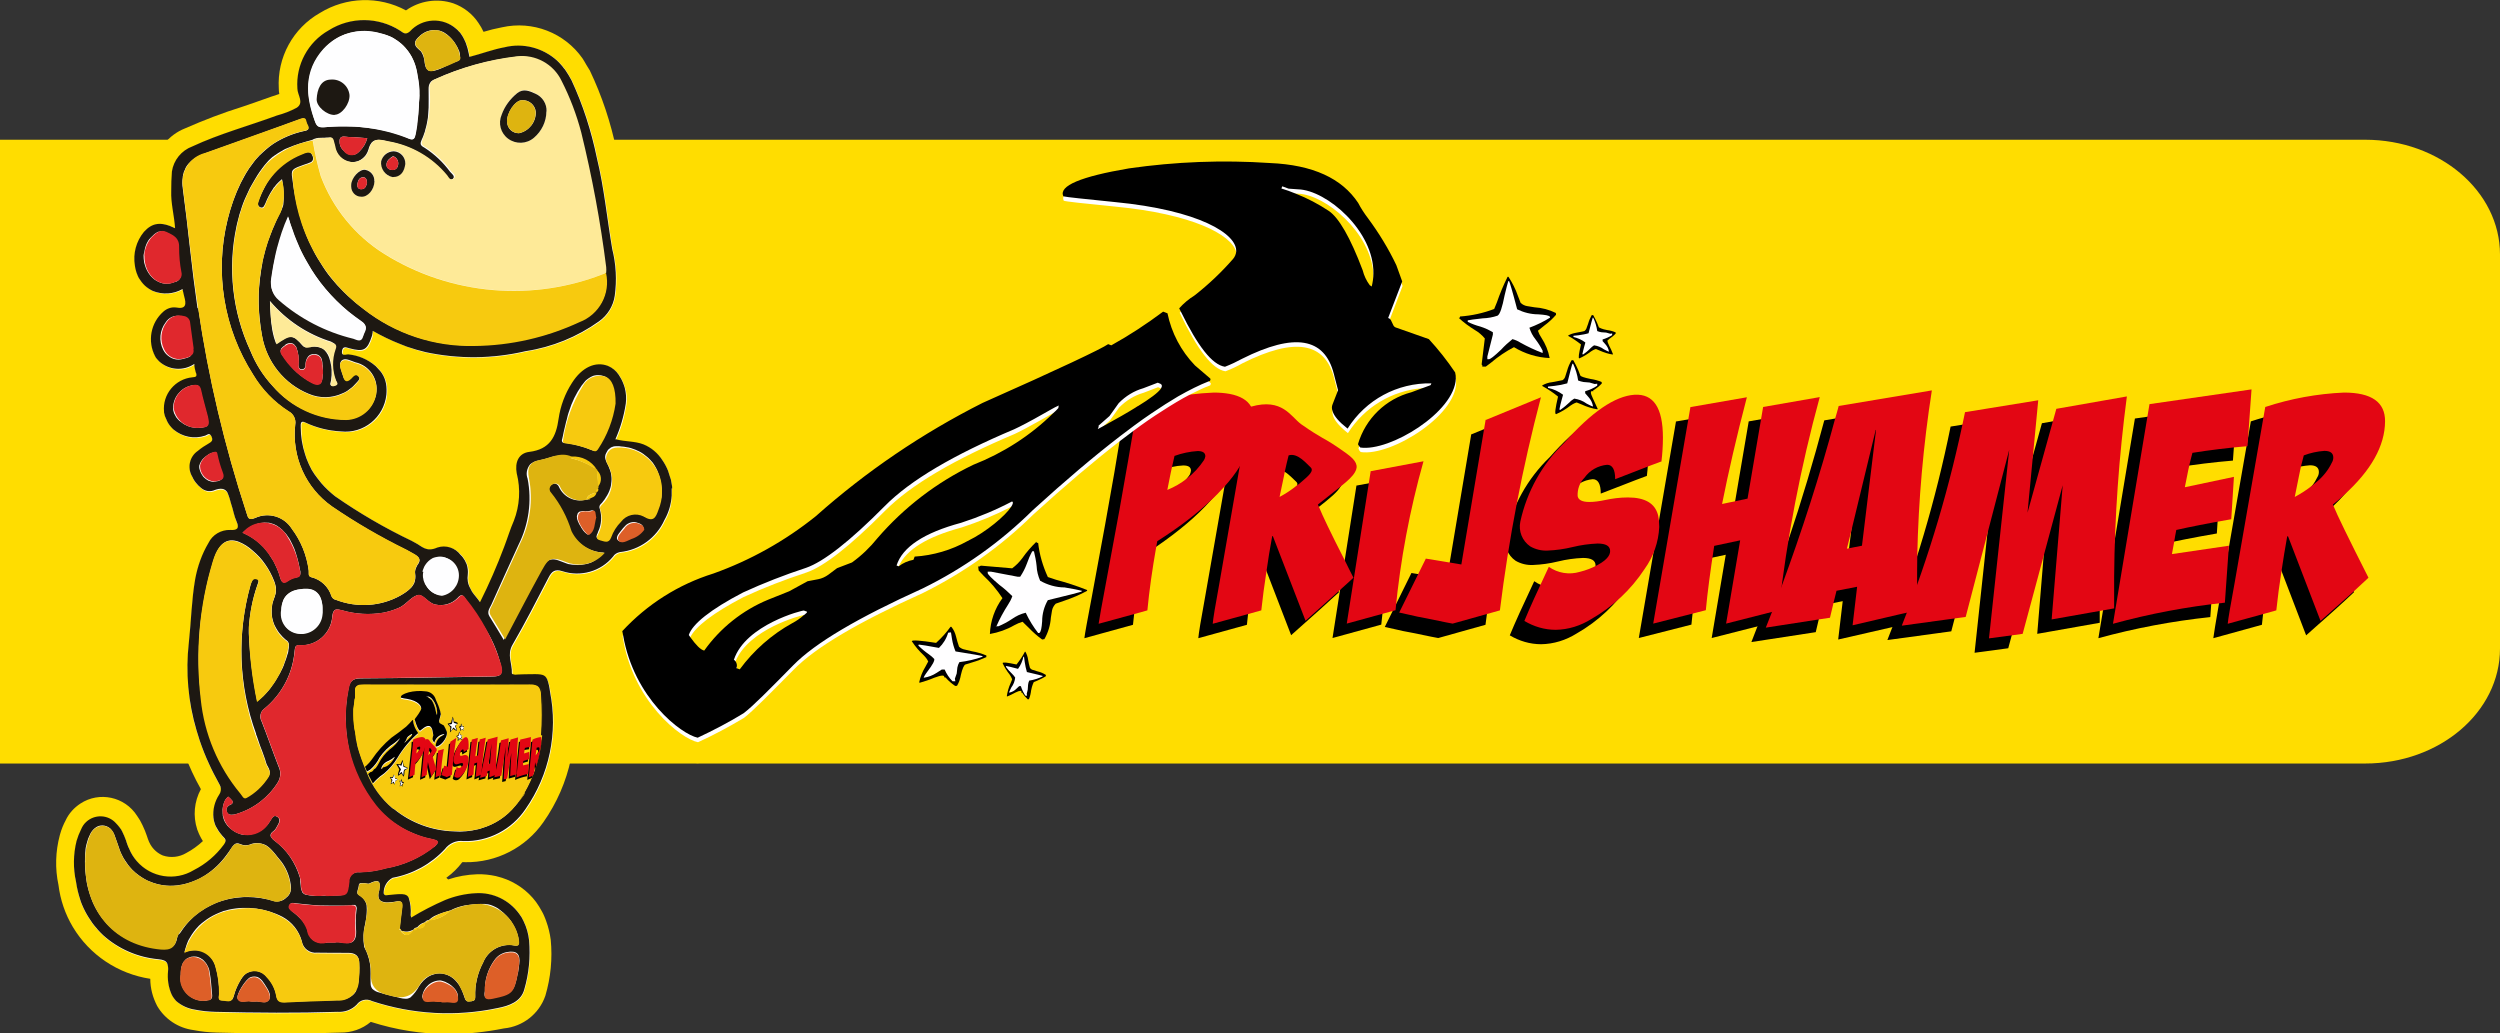 <?xml version="1.0" encoding="UTF-8"?><svg id="uuid-8285c4dc-4d77-4487-8e33-22fb58d91cd0" xmlns="http://www.w3.org/2000/svg" xmlns:xlink="http://www.w3.org/1999/xlink" viewBox="0 0 149.21 61.68"><rect x="0" y="0" width="149.21" height="61.68" fill="#333333" stroke="none"/><defs><clipPath id="uuid-d754ff6c-d7f3-4beb-91de-bcc4085eb3d4"><path d="m21.26,41.17c-.08.48-.13.96-.15,1.45.05.69.14,1.38.27,2.05,0,0,.77,2.65,2.06,3.54.84.55,1.79.92,2.78,1.08l4.55-1.19c.82-1.06,1.34-2.31,1.52-3.64.27-2.13-2.45-3.15-2.45-3.15l-4.78-.35-3.81.2Z" style="fill:none;"/></clipPath></defs><g id="uuid-038d762f-1060-40a3-b33c-1b556c8d98d3"><g id="uuid-4405f7b5-4c22-48f8-9b03-20b466448c5f"><path d="m149.21,15.19v23.52c0,3.79-3.6,6.86-8.05,6.86H0V8.34h141.16c4.44,0,8.05,3.07,8.05,6.85Z" style="fill:#fd0;"/><g id="uuid-d1c934e8-aba8-43e3-a666-889c58a555da"><path id="uuid-53f1ab28-dab1-46ec-ad1b-c3047d84cc30" d="m88.11,22.35c0-.13-.02-.27-.05-.4l-.02-.08c-.58-1.09-1.38-2.05-2.35-2.81l-1.23-.43.59-1.54-.06-.17.04-.1-.52-1.45c-.5-1.07-1.11-2.1-1.82-3.05l-.13-.16c-.06-.09-.13-.21-.23-.38l-.22-.36c-1.21-1.83-3.31-2.82-6.26-2.95-2.9-.19-5.81-.08-8.68.34-3.43.58-4.37,1.18-4.79,1.96-.22.55-.24,1.16-.03,1.71l.21.48.49.19c1.12.24,2.26.38,3.4.42,3.47.34,5.15,1.09,5.8,1.51-.53.55-1.09,1.07-1.69,1.54-.32.22-.62.46-.9.73l-.63-.24-.51.65c-.15.12-.66.47-2.32,1.48l-.22-.08-.54.36c-.08.05-.91.56-7.29,3.39-3.7,1.85-7.15,4.19-10.24,6.94-1.72,1.38-3.66,2.46-5.73,3.21-2.29.72-4.36,2.03-5.97,3.81l-.37.43.04.25-.02.02.08.56c.64,4.32,3.87,7.07,5.5,7.4l.17.02h.03c.83,0,3.55-1.71,3.55-1.71.97-.83,1.89-1.72,2.76-2.65l.33-.33c1.16-1.19,3.64-2.64,7.35-4.32,2.55-1.25,4.88-2.9,6.9-4.89,4.52-4.11,7.95-6.63,10.18-7.47l.53-.2.2-.53v-.04s.42-.18.42-.18c.32-.13.63-.27.92-.44,2.05-1.02,2.87-.87,3.12-.75.09.04.36.16.53.86l.1.38-.16.41c-.11.3-.14.62-.09.93.13.91.64,1.72,1.41,2.21l.09.07.16.37c.11.27.29.51.52.69l.26.2.33.05c.16.02.32.03.47.03,2.07-.22,3.99-1.19,5.4-2.71.9-.8,1.35-1.99,1.21-3.19h-.01Z" style="fill:#fd0;"/><path id="uuid-f1359be1-f807-4831-8678-6abf6bc44a8e" d="m73.81,25.14c-.25-.44-.76-.71-1.52-.8-.21-.04-.44-.05-.69-.05-.75.03-1.5.12-2.25.25-.2.04-.4.08-.61.12-.33.07-.66.15-.99.24-.27.08-.54.16-.8.25.02.04-.01.33-.08.87-.02.1-.03.21-.05.32-.08.48-.18,1.1-.31,1.86-.15.85-.33,1.89-.55,3.1l-.8,4.34c-.26,1.37-.41,2.18-.44,2.45l2.9-.8c.02-.21.04-.42.07-.64.12-1.09.29-2.25.52-3.49.28-.18.54-.35.8-.53,1.34-.92,2.42-1.83,3.22-2.73.36-.4.66-.8.91-1.2.58-.91.87-1.81.89-2.69,0-.34-.06-.63-.22-.87Zm-5,4.96l.2-1c.08-.34.15-.69.24-1.02h0c.23-.09.46-.16.7-.21.22-.05.45-.08.67-.09.31,0,.46.1.46.31-.01.08-.03.16-.07.24-.05.08-.11.15-.17.23-.52.68-1.22,1.22-2.03,1.54Z"/><path id="uuid-4f2e2efa-75c6-4a01-b06b-fb5386c563ba" d="m79.5,27.92c-1.39-1-1.35-.79-2.7-1.74-.5-.35-.9-1.12-1.93-1.17-.12-.02-.24-.02-.38-.01-.2.02-.43.06-.68.14-.02,0-.03,0-.05.01l-.62,3.55-.06.34-1.16,6.62c-.25,1.35-.38,2.16-.4,2.43l2.9-.8c.02-.21.05-.42.07-.64.14-1.17.34-2.44.58-3.79h.02s.02,0,.02,0l.48,1.23,1.47,3.82c1.28-1.13,2.23-1.99,2.86-2.57-.01-.02-.02-.03-.03-.05-1.23-2.42-1.92-3.86-2.09-4.32.34-.27.64-.51.92-.72.65-.51,1.1-.88,1.29-1.21,0,0,.01,0,.01-.01.21-.37.07-.69-.52-1.11Zm-3.99,2.6l.26-1.24c.08-.41.18-.83.29-1.24.21-.07.43,0,.62.12.29.18.54.47.67.58.08.07.1.14.07.22-.04.19-.31.41-.64.7-.39.34-.81.62-1.27.86Z"/><path id="uuid-86077cf5-66b1-4332-bd3f-8508bc189236" d="m80.97,28.98l3.14-.59c-.82,2.91-1.38,5.89-1.67,8.89l-2.91.8,1.43-9.11Z"/><path id="uuid-753ac94a-3538-41c9-9b25-c70d479366a0" d="m87.83,25.92l3.28-1.35c-1.1,4.18-1.92,8.43-2.45,12.72l-2.82.79s-.56-.1-1.54-.31c-.39-.07-.74-.14-1.06-.22l-.59-.13,1.59-3.22,2.12.35,1.45-8.63Z"/><path id="uuid-32e043c8-09f2-4978-aede-8eac909381e3" d="m98.3,28.4c-.39.14-.85.32-1.39.53l-1.37.53c0-.57-.16-.86-.48-.86-.54.05-1.04.33-1.35.77-.29.29-.43.69-.41,1.1.04.23.27.35.7.35.31,0,.61-.05.91-.11.46-.1.92-.16,1.39-.16,1.02,0,1.62.35,1.79,1.06.05.23.07.46.07.7-.04.91-.35,1.78-.88,2.52-.81,1.23-1.9,2.25-3.18,2.98-.64.4-1.37.63-2.12.64-.66,0-1.3-.19-1.87-.53.3-.73.79-1.81,1.46-3.23.54.38,1.22.49,1.85.3.38-.1.74-.24,1.08-.42.49-.27.73-.54.73-.82,0-.3-.25-.45-.75-.45-.5.02-1,.09-1.49.21-.49.12-.99.19-1.49.21-.36.02-.73-.07-1.04-.25-.48-.33-.71-.91-.59-1.48.39-1.79,1.3-3.43,2.62-4.7,1.62-1.83,3.02-2.79,4.19-2.87,1.14-.07,1.7.78,1.7,2.56,0,.48-.03.96-.09,1.44h0Z"/><path id="uuid-1cc6d0e7-739e-4f72-98bb-3b5a9a68e6f0" d="m100.01,25.16l3.39-.59c-.61,2.33-1.1,4.46-1.48,6.37l1.52-.32.93-5.47,3.38-.59c-1.14,4.17-1.96,8.42-2.45,12.72l-3.14.8.84-4.97-1.55.33c-.23,1.5-.4,2.77-.5,3.84l-3.14.8,2.22-12.93Z"/><path id="uuid-db034b92-746e-4032-a115-8ec56abc4626" d="m113.56,35.74c-.01-3.87.28-7.75.88-11.58l-4.91.82-.65.11c-.64,2.41-1.35,4.8-2.15,7.17-.39,1.21-.82,2.41-1.26,3.6-.1.27-.2.54-.3.81-.09.24-.18.48-.28.72l-.36.93,3.84-.59.18-.76.2-.85.68-.13.55-.11-.27,2.29,3.23-.74.58-.14h.06v-.14c-.01-.18-.01-.35-.01-.53-.01-.29-.01-.59-.01-.88Zm-4.19-2.13l1.72-7.09h.02l-.63,5.22-.12.98-.09.71-.9.18Z"/><path id="uuid-c803bc05-22fc-43db-ac35-f843a16edddc" d="m112.65,38.19c1.63-4.12,2.89-8.38,3.77-12.73l4.37-.71-.64,6.71,1.72-6.2,4.21-.74c-.47,3.57-.73,7.16-.76,10.76v1.89l-3.73.66.66-8.01-2.39,8.87-2.01.27,1.21-11.26-2.6,9.98-3.81.52Z"/><path id="uuid-91c3f3f2-e2e3-4f92-9b8f-e2947ba2b23f" d="m129.99,27.9c-.1.35-.18.7-.25,1.04l-.2,1,2.93-.62-.16,2.52c-1.39.24-2.48.46-3.28.64-.05.24-.09.49-.13.73l-.14.72,3.4-.5-.24,3.4c-2.26.24-4.49.66-6.68,1.26l2.18-13.11,6.09-.88-.24,3.39c-1.2.1-2.29.24-3.29.4h0Z"/><path id="uuid-1c0b4532-07e1-47c3-91c0-181491ee6737" d="m138.38,30.97c.32-.26.62-.52.89-.78.23-.22.44-.43.62-.64,1.06-1.18,1.59-2.36,1.6-3.54.01-1.14-.8-1.72-2.45-1.72-1.34.06-2.66.27-3.95.63-.25.07-.5.15-.75.23l-.16.92-.1.57-1.08,6.19-.49,2.83c-.02.12-.04.24-.07.35-.2,1.15-.31,1.84-.34,2.08l2.9-.8c.02-.21.05-.42.07-.64.15-1.17.34-2.44.58-3.78h.05l.47,1.21,1.47,3.84c1.28-1.13,2.24-1.99,2.86-2.58-.01-.01-.01-.03-.02-.04-1.23-2.43-1.93-3.86-2.1-4.33Zm-2.28-.45l.25-1.24c.09-.41.18-.83.29-1.24.23-.08.45-.15.69-.2.18-.03.36-.06.54-.07.36,0,.53.14.53.4,0,.11-.03.22-.09.31-.08.17-.18.34-.3.49-.18.26-.4.5-.65.69-.38.34-.81.63-1.26.86Z"/><path id="uuid-8a31a4de-c029-4223-bb56-6d29b4296325" d="m74.87,25.01c0-.29-.07-.53-.2-.74-.22-.39-.65-.64-1.28-.76-.28-.05-.59-.08-.94-.08-.48.02-.96.06-1.43.12-.24.03-.47.07-.71.11-.55.1-1.09.22-1.63.37-.27.07-.54.15-.81.24-.02.01-.04.01-.06.02h-.01v.02s0,.14-.01.3c0,.08-.02.18-.04.29-.02.14-.04.31-.07.51-.02.1-.03.21-.05.32-.08.49-.18,1.09-.31,1.82-.14.81-.31,1.78-.51,2.9l-.8,4.33c-.26,1.36-.4,2.18-.44,2.45l2.12-.58.79-.22c.11-1.17.29-2.44.53-3.8.02-.11.04-.22.06-.33,1.26-.8,2.31-1.6,3.16-2.4.31-.28.59-.57.85-.86.36-.4.67-.8.91-1.2.58-.91.87-1.8.89-2.69,0-.05,0-.1-.01-.14Zm-3.01,2.45c-.28.42-.62.79-1.02,1.1-.35.28-.75.51-1.17.68l.2-1c.03-.12.05-.25.08-.37.05-.22.1-.44.15-.66.44-.16.91-.26,1.38-.29.3,0,.46.1.46.31-.01.08-.04.16-.08.23Z" style="fill:#e30613;"/><path id="uuid-0a9f8feb-4d3b-4b42-9e8a-807655d4588a" d="m80.02,29.03c.42-.33.71-.6.85-.85.22-.37.09-.69-.51-1.12-.75-.54-1.08-.73-1.44-.93-.31-.18-.63-.37-1.26-.81-.63-.46-1.12-1.58-2.99-1.05-.02.01-.04.01-.06.02l-.12.71-.5,2.84-1.21,6.96c-.25,1.35-.38,2.16-.4,2.43l2.11-.58.79-.22c.08-.74.18-1.52.31-2.34.09-.67.21-1.37.34-2.09h.02s.02,0,.02,0l1.95,5.05c.78-.69,1.43-1.27,1.97-1.76.03-.03.07-.06.1-.09.3-.27.57-.51.79-.72-.18-.36-.36-.7-.51-1.02-.85-1.66-1.36-2.73-1.55-3.21-.03-.06-.05-.1-.06-.14.53-.43.99-.77,1.35-1.07,0,0,.01,0,.01-.01Zm-2.6-.07c-.33.27-.68.5-1.05.7l.26-1.24c.02-.09.03-.17.05-.26.07-.33.15-.66.23-.98.54-.18,1.09.52,1.3.7.25.22-.1.51-.58.92-.07.06-.14.12-.21.16Z" style="fill:#e30613;"/><path id="uuid-d45ee37b-dc7f-422d-a1ba-83e2bee07bba" d="m81.82,28.12l3.14-.59c-.82,2.91-1.38,5.89-1.67,8.89l-2.91.8,1.43-9.11Z" style="fill:#e30613;"/><path id="uuid-15ddc1a3-d598-46ad-bac3-b3c377b1eb47" d="m88.69,25.06l3.28-1.35c-1.1,4.18-1.92,8.43-2.45,12.72l-2.82.79s-.56-.1-1.54-.31c-.39-.07-.74-.14-1.06-.22l-.59-.13,1.59-3.22,2.12.35,1.45-8.64Z" style="fill:#e30613;"/><path id="uuid-34514256-1003-406c-8bd5-aadb37081c5f" d="m99.16,27.54c-.39.14-.85.32-1.39.53l-1.37.53c0-.57-.16-.86-.48-.86-.54.05-1.04.33-1.35.77-.29.29-.43.69-.41,1.1.04.23.27.35.7.35.31,0,.61-.05.91-.11.46-.1.92-.16,1.39-.16,1.02,0,1.62.35,1.8,1.06.05.23.07.46.07.7-.04.91-.35,1.78-.88,2.52-.81,1.23-1.9,2.25-3.18,2.98-.64.4-1.37.63-2.12.64-.66,0-1.3-.19-1.87-.53.3-.73.79-1.81,1.46-3.23.54.38,1.22.49,1.85.3.37-.09.74-.23,1.08-.42.49-.27.73-.54.73-.82,0-.3-.25-.45-.75-.45-.5.02-1,.09-1.49.21-.49.12-.99.19-1.49.21-.36.02-.73-.07-1.04-.25-.48-.33-.71-.91-.59-1.48.39-1.79,1.3-3.43,2.62-4.7,1.62-1.83,3.02-2.79,4.19-2.87,1.14-.07,1.7.78,1.7,2.56,0,.48-.03.96-.09,1.44h-.01Z" style="fill:#e30613;"/><path id="uuid-6c140cba-1ca0-433c-be6a-0c3b2449d0af" d="m100.87,24.3l3.39-.59c-.61,2.33-1.1,4.46-1.48,6.37l1.52-.32.93-5.47,3.38-.59c-1.14,4.17-1.96,8.42-2.45,12.72l-3.14.8.84-4.97-1.55.33c-.23,1.5-.4,2.77-.5,3.84l-3.14.8,2.22-12.92Z" style="fill:#e30613;"/><path id="uuid-bebc8348-4099-48a2-b868-830d1a784954" d="m114.43,33.16c.07-3.3.36-6.59.87-9.86l-5.56.93c-.07.25-.13.5-.21.75-.91,3.39-1.99,6.73-3.2,10.02-.19.51-.38,1.01-.57,1.52-.12.31-.25.63-.37.94l3.16-.49.67-.1.21-.88.18-.73,1.23-.24-.27,2.3,2.65-.62.35-.08.23-.05.64-.15c-.01-.52-.02-1.02-.02-1.54,0-.57,0-1.14.01-1.72Zm-3.3-.59l-.77.15-.13.03.25-1.01,1.47-6.08h.02l-.84,6.91Z" style="fill:#e30613;"/><path id="uuid-038787c6-70bc-4021-9d13-2ba6352ff1e0" d="m113.51,37.33c1.63-4.12,2.89-8.38,3.77-12.73l4.37-.71-.64,6.71,1.72-6.2,4.21-.74c-.47,3.57-.73,7.16-.76,10.76v1.89l-3.73.66.66-8.01-2.39,8.87-2.01.27,1.21-11.26-2.6,9.98-3.8.52Z" style="fill:#e30613;"/><path id="uuid-c88b1c5e-81c4-45a4-90b0-3134d93ed0ea" d="m130.85,27.04c-.1.35-.18.7-.25,1.04l-.2,1,2.93-.62-.16,2.53c-1.39.24-2.48.46-3.28.64-.05.24-.09.49-.13.73l-.13.71,3.4-.5-.24,3.4c-2.26.24-4.49.66-6.68,1.26l2.18-13.11,6.09-.88-.24,3.39c-1.2.1-2.3.24-3.3.4h0Z" style="fill:#e30613;"/><path id="uuid-cf110a6d-1911-4266-940d-f8394cb354a4" d="m139.24,30.11c.23-.18.45-.37.65-.56,1.63-1.47,2.45-2.94,2.46-4.4.01-1.15-.81-1.72-2.45-1.72-1.6.07-3.18.36-4.7.86l-.11.63-1.72,9.88c-.25,1.36-.39,2.17-.41,2.43l2.11-.58.79-.22c.08-.74.18-1.53.31-2.35.1-.66.21-1.36.34-2.07h.05l1.94,5.05c.78-.7,1.44-1.28,1.98-1.76.34-.32.63-.59.88-.82-1.18-2.33-1.88-3.76-2.09-4.29-.01-.03-.02-.06-.03-.08Zm-1.23-1.14c-.33.27-.68.49-1.05.69l.25-1.24c.04-.19.08-.39.12-.58.06-.22.11-.44.17-.66.39-.15.81-.24,1.23-.27.35,0,.53.13.53.4,0,.11-.03.21-.09.31-.22.46-.55.86-.95,1.18-.07.06-.14.12-.21.17Z" style="fill:#e30613;"/><path id="uuid-3c60b987-c4a5-4a00-99ee-2c884a26fac3" d="m95.07,23.35c-.16-.04-.16.1,0,.43.19.4.29.62.29.63,0,0-.02,0-.02.02-.33-.05-.64-.15-.94-.29l-.3-.12s-.16.04-.37.19c-.27.21-.56.38-.86.51-.09-.01-.04-.36.12-1.05-.29-.24-.61-.45-.94-.63v-.04c.18-.1.38-.17.59-.19.39-.07.59-.12.62-.12.09-.06.15-.15.17-.25l.1-.31c.06-.22.15-.43.27-.63h.1c.11.19.21.39.3.6l.12.31c.03.06.22.13.62.21.22.03.44.09.65.18.01.03.01.06.01.09-.15.16-.33.3-.51.41v.06h0,0Z" style="fill-rule:evenodd;"/><path id="uuid-9920e98f-e84d-4502-af3b-95838bccae4a" d="m92.39,23.15c.33.07.63.21.9.41,0,.01-.03.12-.09.33-.05.16-.09.35-.13.56.02,0,.04,0,.05.02.2-.14.38-.29.56-.46.08-.09.18-.16.28-.22.27.04.52.14.74.3.24.13.37.19.38.16-.04-.21-.13-.4-.28-.56l-.19-.22v-.12c.25-.07.5-.18.72-.33v-.12l-.15.02-.31-.09-.36-.03c-.11-.02-.22-.05-.32-.09-.05-.35-.15-.68-.3-1h-.04c-.03.06-.13.45-.31,1.17-.24.07-.5.12-.75.15l-.38.04h-.01s-.01.02-.01.02v.07h.01Z" style="fill:#fffeff; fill-rule:evenodd;"/><path id="uuid-fee92586-8c2c-4116-aa94-502df6b7328b" d="m88.48,21.9v-.09h-.03v-.03s-.02-.03-.02-.03l.19-1.55c-.17-.2-.36-.37-.59-.5-.34-.21-.67-.45-.97-.73h.05s.04-.05.03-.08c0,0,0,0,0,0,.7-.05,1.39-.2,2.04-.45l.16-.39c.18-.52.39-1.03.64-1.53h.05c.23.35.43.74.57,1.15l.16.41c.11.1.25.17.39.19l.43.07c.45.03.88.14,1.28.34.01.04.01.07.01.11-.21.24-.45.46-.71.65l-.37.3c.05.15.12.29.21.42.24.37.41.78.49,1.21-.75-.03-1.49-.26-2.13-.65-.48.25-.94.56-1.35.91l-.33.25h-.24Z" style="fill-rule:evenodd;"/><path id="uuid-b371256d-5dfc-487e-bdc4-ecd3eef898af" d="m92.07,21.07v-.14c-.12-.24-.26-.46-.42-.67-.17-.21-.29-.44-.37-.7.43-.16.84-.36,1.23-.6v-.05c-.07-.09-.28-.12-.7-.15-.44,0-.87-.11-1.26-.3-.28-1.08-.45-1.63-.48-1.68h-.05c-.05.15-.12.44-.22.85-.14.71-.27,1.12-.42,1.21-.29.1-.59.15-.89.16-.51.05-.79.1-.89.12v.09c.24.12.49.21.75.28.26.08.51.2.75.34v.14l-.33,1.31v.16h.09c.09,0,.33-.19.73-.57.21-.23.44-.44.68-.63.17.05.34.12.49.22.42.23.86.44,1.31.61h0Z" style="fill:#fffeff; fill-rule:evenodd;"/><path id="uuid-e2eb2dfc-1e29-41b2-a08d-13723f33de18" d="m96.04,20.28c-.13-.03-.13.09,0,.35.09.16.16.33.23.51,0,0-.02,0-.02.02-.26-.04-.51-.12-.76-.23l-.24-.1s-.13.03-.3.15c-.21.16-.44.3-.69.41-.07,0-.03-.28.1-.83-.23-.19-.49-.36-.76-.51v-.03c.14-.08.3-.13.47-.16.31-.06.48-.09.49-.1.07-.05.12-.12.14-.2l.09-.25c.05-.18.12-.34.21-.5h.09c.09.16.17.32.24.48l.1.25s.18.11.49.16c.18.02.35.07.51.14,0,.02,0,.04,0,.07-.12.13-.26.24-.41.33v.05h.01Z" style="fill-rule:evenodd;"/><path id="uuid-6205818b-d6fd-428a-bef7-f0acd93791f1" d="m93.9,20.11c.26.06.51.17.72.33,0,0-.02.1-.07.26-.04.13-.07.28-.11.44.02,0,.03,0,.04.02.16-.11.31-.23.44-.37.07-.07.14-.13.22-.18.21.03.42.11.59.24.19.11.3.15.3.13-.03-.17-.11-.32-.22-.44l-.16-.18v-.1c.2-.06.4-.15.57-.26v-.1l-.11.02-.25-.07-.28-.02c-.09-.01-.17-.04-.25-.07-.04-.28-.12-.55-.24-.8h-.03s-.11.36-.25.93c-.2.06-.4.09-.6.12l-.3.03h0s0,.01,0,.01v.07h0,0Z" style="fill:#fffeff; fill-rule:evenodd;"/><path id="uuid-b4602806-1c21-4381-ba1c-da57880b86d1" d="m56.35,40.44c.05-.16-.14-.16-.59.01-.28.12-.58.22-.87.3,0-.01-.01-.02-.03-.02.07-.34.2-.66.38-.95l.16-.3s-.06-.16-.26-.36c-.27-.25-.52-.54-.72-.85.01-.08.5-.05,1.45.1.32-.29.61-.61.86-.96h.05c.14.17.23.37.28.58.05.21.11.41.18.61.1.09.22.15.35.17l.42.1c.3.05.59.14.86.25v.1c-.27.12-.55.23-.83.31l-.42.13c-.08.03-.18.23-.27.62-.04.23-.11.45-.23.65-.04,0-.08.01-.11.01-.21-.14-.41-.31-.57-.5l-.08-.02Z" style="fill-rule:evenodd;"/><path id="uuid-c001bebe-e68b-4d9e-9486-cdc4ab48f82a" d="m56.59,37.76c-.1.35-.29.66-.55.91-.01,0-.17-.03-.45-.08-.22-.05-.48-.08-.76-.12,0,.02,0,.05-.03.05.2.2.42.38.65.54.11.08.22.17.31.27.03.11-.11.36-.4.74-.18.24-.25.38-.22.38.27-.04.53-.14.76-.29l.31-.2h.17c.11.26.27.5.47.7h.17s-.03-.15-.03-.15l.11-.31.04-.36c.02-.11.06-.22.12-.32.47-.06.93-.16,1.38-.32v-.04c-.08-.03-.62-.12-1.61-.28-.1-.24-.17-.49-.21-.74l-.06-.38h-.01s-.01-.02-.01-.02l-.12.02Z" style="fill:#fffeff; fill-rule:evenodd;"/><path id="uuid-cc2771e6-a78e-4bfb-a8e9-7024df3ec744" d="m58.38,33.81h.1v-.03h.03s.03-.02.03-.02l1.87.16c.23-.17.43-.37.6-.6.25-.36.54-.69.85-.99v.05s.07.04.1.02c.08.71.28,1.39.58,2.04l.48.16c.63.17,1.25.37,1.85.61l.02.05c-.44.24-.91.44-1.39.6l-.49.17c-.11.11-.19.25-.22.4l-.07.43c-.03.45-.16.89-.39,1.29-.04,0-.09.01-.13.02-.29-.21-.55-.44-.8-.7l-.37-.36c-.17.05-.34.12-.5.21-.45.26-.94.43-1.45.52.03-.77.29-1.52.75-2.14-.32-.49-.7-.94-1.12-1.33l-.3-.32-.03-.25Z" style="fill-rule:evenodd;"/><path id="uuid-29a06a3f-eb05-41f4-8153-981dd04c125d" d="m59.43,37.38h.16c.28-.12.55-.26.8-.43.25-.18.53-.31.83-.38.2.43.45.84.74,1.21h.07c.1-.07.14-.29.17-.7,0-.44.12-.88.34-1.26,1.29-.31,1.94-.48,2.01-.51l.02-.05c-.2-.05-.54-.12-1.03-.2-.51,0-1.02-.15-1.46-.4-.12-.28-.2-.58-.21-.88-.03-.3-.09-.59-.16-.88h-.1c-.13.24-.24.5-.33.76-.1.27-.23.52-.39.76h-.16l-1.58-.3h-.2v.08c0,.08.24.32.7.71.27.2.53.43.77.67-.06.18-.15.35-.25.5-.27.42-.51.86-.71,1.32h0Z" style="fill:#fffeff; fill-rule:evenodd;"/><path id="uuid-c15398a5-ac83-4edb-90e2-8c0fe20e6929" d="m60.96,41.33c.03-.13-.08-.13-.35,0-.16.09-.33.17-.5.24,0,0,0-.02-.02-.02.04-.26.11-.52.22-.76l.1-.24s-.04-.13-.15-.29c-.17-.21-.31-.44-.42-.68,0-.07.28-.04.83.08.19-.24.36-.49.5-.76h.03c.08.14.14.3.16.47.03.17.06.33.11.49.05.07.12.12.2.13l.25.08c.18.04.34.11.5.21v.08c-.15.09-.31.18-.48.25l-.24.1s-.1.18-.16.5c-.02.18-.06.35-.13.52-.02,0-.04,0-.07.01-.13-.12-.24-.25-.33-.4h-.06Z" style="fill-rule:evenodd;"/><path id="uuid-ea97b999-a882-42b3-b482-47f7053d4558" d="m61.08,39.19c-.05.26-.16.51-.32.73,0,0-.1-.02-.27-.07-.13-.04-.28-.07-.44-.1,0,.02,0,.03-.02.04.11.15.24.3.38.43.07.07.13.14.18.22-.02.21-.1.42-.23.59-.1.19-.14.3-.13.31.16-.03.32-.11.43-.23l.17-.16h.1c.06.2.15.39.27.57h.1l-.02-.11.06-.25.02-.29c.01-.09.03-.17.07-.25.28-.04.55-.13.8-.25v-.03s-.36-.1-.94-.23c-.06-.2-.1-.4-.13-.6l-.04-.3h0s0-.01,0-.01h-.05Z" style="fill:#fffeff; fill-rule:evenodd;"/><path id="uuid-22e7434b-5ccf-4cd1-be76-4e816dc638cc" d="m72.25,22.86l-.11-.1-.79-.68c-.84-.86-1.41-1.93-1.65-3.11l-.25-.1c-.99.74-2.03,1.41-3.11,2.01h0s-.18-.07-.18-.07c-.4.29-2.9,1.47-7.5,3.52-3.6,1.81-6.94,4.08-9.95,6.75-1.83,1.48-3.9,2.64-6.12,3.43-2.07.65-3.94,1.81-5.4,3.41l-.03.03c.57,3.89,3.48,6.15,4.5,6.35.94-.43,1.85-.92,2.74-1.45.57-.44,1.52-1.42,2.96-2.87,1.31-1.35,3.9-2.86,7.73-4.59,2.42-1.2,4.64-2.77,6.57-4.67,1.9-1.73,3.62-3.19,5.16-4.38.28-.21.55-.42.81-.61.6-.45,1.18-.85,1.72-1.19.6-.39,1.15-.72,1.67-.99.43-.22.83-.41,1.21-.55l.04-.1-.02-.04Zm-3.57,1.17c-.24.16-.53.36-.89.58-.59.36-1.34.78-2.25,1.27l.05-.13v-.07s.3-.27.3-.27l.35-.31.55-.77c.41-.42.91-.73,1.47-.89l.86-.33.12.05s.04.02.05.03c.2.12,0,.4-.61.84Zm-5.48.59c-1.43,1.48-3.17,2.63-5.09,3.39-2.19,1.05-4.14,2.54-5.72,4.38-.44.55-.95,1.04-1.51,1.46l-.9.34-.51.39c-.18.13-.39.23-.62.27l-.63.12-1.1.59-1.24.5c-1.54.64-2.86,1.7-3.83,3.05-.23-.05-.54-.39-.91-.94.01-.05.03-.09.06-.14.31-.63,1.35-1.44,3.17-2.39,1.23-.57,2.48-1.05,3.76-1.47,1.05-.36,2.61-1.58,4.7-3.69,1.54-1.55,4.13-3.06,7.73-4.58.35-.16.94-.48,1.78-.95.17-.1.34-.2.52-.29.11-.06.23-.12.35-.18l-.03.1.02.04Zm-5.42,7.95c-.98.54-2.06.86-3.17.93l-.07.19c-.32.05-.62.19-.88.39l-.12-.05c.03-.08.06-.16.1-.23.44-.99,1.68-1.76,3.76-2.32,1.01-.33,2-.74,2.95-1.23.03-.01.05-.03.08-.04.35.14-1.14,1.63-2.65,2.36Zm-13.8,7.58c.03-.09.03-.18.01-.26-.01-.03-.02-.05-.02-.07-.04-.07-.08-.13-.15-.17.02-.06.04-.12.08-.18.79-1.92,3.87-2.74,4.08-2.76h.02l.19.07-.02.07c-.26.24-.55.44-.86.61-1.23.68-2.3,1.62-3.14,2.76l-.19-.07Zm42.91-17.56s-.01-.06-.02-.09c-.47-.7-.99-1.36-1.57-1.98l-1.99-.7c-.07-.04-.12-.1-.15-.17l-.1-.22c-.02-.09-.1-.16-.18-.18l.08-.21.75-1.97-.06-.17-.29-.8c-.47-.98-1.03-1.92-1.68-2.79-.23-.29-.42-.6-.6-.92-.96-1.46-2.69-2.27-5.26-2.39-2.81-.19-5.63-.08-8.42.33-2.47.41-3.77.88-3.92,1.39-.04.09-.03.17.01.26.13.05,1.15.16,3.07.35,4.58.44,6.93,1.66,7.22,2.7h0c.07.25,0,.49-.16.7-.7.79-1.46,1.52-2.29,2.17-.32.19-.6.42-.85.7-.02.02-.05.04-.07.07,1.05,2.19,1.94,3.37,2.73,3.49.35-.13.69-.29,1.02-.48,3.11-1.56,4.93-1.27,5.47.91l.2.78.05.19-.33.85s-.02.08-.02.12c-.05.36.27.81.92,1.32.98-1.55,2.63-2.54,4.44-2.68.18-.02.37-.02.56-.02l-.03.1-.04.02-1.11.41c-1.48.39-2.67,1.51-3.14,2.96-.02.04-.04.09-.05.14.03.08.07.15.14.2,1.82.28,6-2.33,5.67-4.39Zm-7.56-9.73c-.88-.57-1.83-1.02-2.83-1.34l.04-.13.38.15.42.02h.15c1.64.07,4.33,2.33,4.48,4.78.03.34,0,.69-.09,1.03l-.11-.08c-.2-.26-.34-.56-.43-.88-.73-1.96-1.41-3.13-2.01-3.55Z" style="fill:#fffeff; fill-rule:evenodd;"/><path id="uuid-8e06d3bc-8c53-4e39-9c5c-b1404a8a9ea0" d="m72.23,22.59l-.91-.78c-.83-.86-1.4-1.94-1.64-3.11l-.26-.1c-.99.74-2.01,1.41-3.09,2.01h-.01l-.18-.07c-.4.28-2.9,1.47-7.5,3.51-3.59,1.81-6.94,4.08-9.95,6.76-1.83,1.47-3.9,2.63-6.11,3.42-2.09.65-3.96,1.84-5.44,3.44.01.08.03.17.05.25.65,3.75,3.46,5.9,4.45,6.11.94-.44,1.86-.92,2.74-1.46.57-.43,1.53-1.41,2.96-2.86,1.32-1.35,3.91-2.86,7.73-4.59,2.43-1.19,4.65-2.77,6.57-4.67,1.93-1.76,3.68-3.24,5.23-4.43.28-.21.55-.42.81-.61.36-.27.72-.52,1.06-.75.56-.38,1.08-.71,1.57-1,.67-.38,1.27-.68,1.83-.9.03-.01.05-.02.08-.03l.03-.1-.02-.04Zm-27.88,12.77c1.22-.56,2.48-1.05,3.76-1.47,1.04-.36,2.6-1.57,4.69-3.68,1.54-1.56,4.13-3.07,7.73-4.59.35-.16.95-.47,1.79-.95.28-.15.56-.33.87-.47l-.02.11v.04c-.09.11-.2.21-.31.31-1.36,1.34-2.99,2.38-4.77,3.08-2.19,1.05-4.13,2.54-5.72,4.38-.44.55-.95,1.04-1.52,1.45l-.89.34-.52.39c-.18.13-.39.23-.61.27l-.63.12-1.1.6-1.25.5c-1.53.63-2.86,1.69-3.82,3.04-.22-.05-.49-.33-.83-.8-.03-.04-.06-.08-.09-.13.21-.65,1.28-1.52,3.24-2.54Zm-.38,4.46c.03-.12,0-.25-.07-.35-.03-.04-.06-.07-.1-.09.69-2.1,4.12-2.97,4.18-2.94l.19.07-.02.06c-.05.05-.1.09-.16.14h-.01c-.21.19-.44.35-.69.48-1.23.68-2.3,1.62-3.14,2.76l-.16-.06h-.03s0-.05,0-.07Zm13.4-8.62c1.05-.34,2.06-.76,3.03-1.27.09.03.06.15-.05.32-.33.51-1.46,1.49-2.6,2.04-.97.54-2.05.86-3.16.93l-.07.19c-.32.06-.63.19-.88.39l-.13-.05c.35-1.1,1.63-1.95,3.86-2.55Zm8.19-5.79l.66-.58.55-.77c.41-.42.91-.73,1.47-.89l.86-.33.12.05c.14.05.16.15.07.3-.16.24-.64.6-1.42,1.08-.02.02-.04.03-.07.04-.51.32-1.15.68-1.91,1.1-.12.06-.24.13-.37.2l.05-.13v-.07Zm21.29-3.18c-.47-.7-1-1.37-1.57-1.99l-1.99-.7c-.07-.03-.12-.09-.15-.17l-.1-.21c-.02-.05-.04-.09-.08-.12-.03-.03-.07-.05-.11-.06l.8-2.08.04-.1-.35-.97c-.47-.99-1.04-1.92-1.69-2.8-.22-.29-.42-.59-.59-.92-.97-1.46-2.69-2.27-5.27-2.38-2.81-.19-5.63-.08-8.41.32-2.88.49-4.19,1.04-3.92,1.66,0,0,0,.01.02.01.2.05,1.21.15,3.06.34,5,.48,7.33,1.9,7.24,2.97h0c-.02.16-.08.3-.19.43-.69.79-1.46,1.52-2.29,2.17-.34.21-.65.47-.92.77.03.07.06.14.1.2,1.01,2.06,1.86,3.17,2.63,3.29.36-.14.7-.3,1.03-.48,3.11-1.56,4.92-1.27,5.47.91l.25.97-.03.08-.3.77c-.05.12-.05.25,0,.39.09.31.4.66.9,1.05,1.08-1.72,2.97-2.74,5-2.7l-.04.1-.04.02-.46.17-.65.24c-1.53.4-2.74,1.57-3.19,3.1.02.05.05.09.08.13.02.03.04.05.06.07,1.75.26,5.64-2.11,5.7-4.12,0-.12-.01-.24-.04-.36Zm-4.98-5.13l-.12-.08c-.2-.27-.34-.57-.42-.89-.74-1.96-1.42-3.13-2.02-3.54-.62-.41-1.28-.76-1.97-1.03-.28-.12-.57-.22-.86-.31l.05-.13.38.14.57.04c1.7.05,4.54,2.48,4.49,5.04,0,.25-.04.51-.1.76Z" style="fill-rule:evenodd;"/></g></g><g id="uuid-8f59d080-e4b8-432f-aafd-1b94bc04f046"><path id="uuid-7b1c213d-2ac7-4f04-bbdf-7685e18a7fc9" d="m41.08,27.89c-.05-.15-.12-.31-.19-.45-.05-.11-.11-.22-.17-.33v-.02c-.42-.74-1.07-1.32-1.85-1.64-.16-.06-.32-.11-.49-.14.09-.33.16-.67.2-1.01.09-.73-.04-1.47-.38-2.13-.29-.63-.8-1.13-1.44-1.4-.29-.11-.6-.17-.91-.18.24-.15.46-.3.68-.47.73-.54,1.23-1.33,1.39-2.23.16-1.04.11-2.09-.12-3.11l-.02-.11c-.1-.6-.19-1.19-.27-1.79-.18-1.23-.36-2.49-.67-3.74l-.04-.15c-.34-1.66-.87-3.26-1.6-4.79,0-.01-.01-.02-.02-.03h0c-.06-.11-.13-.2-.19-.31-.07-.12-.14-.25-.22-.37-1.08-1.54-2.98-2.27-4.81-1.86-.37.07-.74.16-1.1.27-.09-.19-.19-.37-.31-.54-.36-.54-.88-.94-1.49-1.16-.96-.32-2.01-.16-2.83.42-1.61-.87-3.57-.81-5.13.15-1.61.91-2.57,2.66-2.46,4.52,0,.11.01.21.03.32l-.06.02c-.14.05-.28.09-.42.14-.57.21-1.15.4-1.72.6-1.16.36-2.3.8-3.42,1.29-1.01.4-1.73,1.31-1.89,2.39-.04.31-.05.62-.04.93v.35c0,.3,0,.6.04.89-.54.12-1.02.41-1.38.83-.98,1.16-1.14,2.8-.42,4.14v.02s.01.01.02.01c.27.45.65.83,1.11,1.1-.72,1.06-.78,2.45-.14,3.57h0s0,.03.01.03c.21.33.48.61.8.83-.88,1.37-.48,3.19.89,4.06.03.02.06.04.08.05.08.05.16.09.24.13-.23.6-.21,1.26.05,1.84.06.16.14.3.24.45.03.05.06.1.1.15s.09.11.13.17c.26.33.6.6.98.78.28.12.59.17.9.15.01.04.03.08.04.12-.56.24-1.02.66-1.32,1.19-.46.78-.77,1.64-.93,2.53-.13.83-.22,1.66-.27,2.49-.03.46-.07.92-.12,1.38-.33,3.07.3,6.17,1.82,8.86-.4.74-.48,1.6-.22,2.4,0,.03.03.06.04.1.03.08.06.16.1.24.06.13.13.25.2.36-.3.28-.63.52-.99.71-.42.25-.93.31-1.4.15-.31-.13-.57-.36-.74-.65-.06-.11-.12-.23-.16-.36l-.05-.15c-.07-.2-.15-.42-.26-.64-.09-.2-.2-.39-.33-.57-.73-1.14-2.25-1.47-3.38-.73-.38.25-.69.59-.88,1-.14.26-.25.53-.33.82l-.02.07c-.26.97-.29,1.99-.08,2.97.11.89.4,1.74.86,2.51,1,1.67,2.7,2.8,4.62,3.09,0,.57.15,1.12.41,1.62.46.79,1.26,1.32,2.17,1.44.46.09.93.14,1.4.15,2.83.08,5.17.08,7.36,0,.66.01,1.31-.21,1.82-.64,1.5.48,3.06.73,4.63.73,1.11,0,2.22-.12,3.32-.34,1.13-.11,2.1-.87,2.47-1.95.32-1.08.43-2.22.32-3.34-.05-.38-.14-.75-.27-1.11-.04-.11-.08-.22-.13-.33-.04-.09-.08-.18-.13-.26-.1-.19-.22-.38-.35-.56h0c-.51-.68-1.22-1.18-2.03-1.44l-.36-.1c-.37-.08-.74-.12-1.12-.11-.59.02-1.17.12-1.73.31l-.11-.1c.36-.26.68-.57.95-.93.06,0,.12-.01.18,0,1.86.03,3.61-.87,4.67-2.4,1.6-2.28,2.2-5.11,1.67-7.84-.05-.4-.16-.8-.34-1.17-.03-.05-.05-.1-.08-.15-.02-.03-.04-.05-.05-.07-.33-.44-.86-.7-1.42-.68v-.87c.52-.94,1.03-1.9,1.53-2.86,1.38.29,2.8-.18,3.74-1.22,1.43-.22,2.67-1.14,3.29-2.45.66-1.16.77-2.55.32-3.81m-7.88-5.67c-.51.79-.85,1.68-.98,2.61-.12.9-.33.92-.74.98-.55.06-1.05.35-1.39.8-.37.54-.5,1.2-.37,1.84.19.71.16,1.47-.08,2.16-.15.33-.27.67-.39,1.01-.07.2-.14.4-.21.59s-.16.42-.25.62c-.2-.35-.47-.66-.8-.91-.42-.33-.94-.51-1.47-.52-.27,0-.53.05-.78.15h-.02c-.14-.1-.28-.19-.43-.26-.06-.03-.11-.06-.12-.07-.44-.24-.88-.47-1.33-.7-1.08-.52-2.11-1.13-3.08-1.85-.48-.37-.88-.83-1.17-1.36-.09-.17-.16-.34-.22-.52.3.05.61.09.9.12,1.15.12,2.28-.3,3.06-1.15.78-.83,1.11-1.97.9-3.09-.06-.33-.18-.65-.36-.94.12.04.24.07.35.11s.25.08.37.11c.19.06.39.13.58.18,2.13.46,4.34.44,6.46-.05.69-.13,1.38-.31,2.04-.53-.19.2-.35.42-.5.65" style="fill:#fd0;"/><path id="uuid-c503f8e7-4c3b-456b-9909-548ebb1a38ff" d="m32.19,44.9h0c.05-.19.09-.39.11-.59-.03.2-.07.39-.12.59m0,0h0c.05-.19.09-.39.11-.59-.03.2-.07.39-.12.59m0,0h0c.05-.19.09-.39.11-.59-.03.2-.07.39-.12.59m0,0h0c.05-.19.09-.39.11-.59-.03.2-.07.39-.12.59m7.97-15.72c0-.08,0-.15-.02-.22l-.04-.23c-.01-.08-.03-.15-.06-.22-.04-.14-.08-.27-.13-.41-.09-.22-.2-.43-.34-.63-.27-.4-.66-.71-1.1-.9-.54-.21-1.1-.15-1.66-.31,0,0,0-.02.01-.03.3-.67.5-1.38.61-2.1.04-.33.02-.66-.08-.97-.03-.1-.06-.2-.1-.29-.03-.08-.07-.16-.11-.24-.05-.08-.1-.17-.15-.25-.16-.22-.37-.39-.62-.5-.75-.29-1.56.08-2.15,1.01-.42.65-.69,1.38-.8,2.14-.15,1.08-.52,1.83-1.75,1.98-.64.08-.87.62-.75,1.28.24.94.18,1.93-.17,2.83-.23.5-.39,1.04-.58,1.56-.42,1.12-.9,2.22-1.45,3.29,0-.01-.01-.02-.02-.03-.08-.12-.18-.24-.26-.34-.08-.09-.15-.19-.22-.29-.04-.07-.08-.14-.11-.21-.12-.24-.15-.51-.11-.78.03-.21,0-.43-.08-.63-.01-.03-.02-.06-.04-.09s-.04-.09-.06-.13l-.02-.04c-.07-.12-.15-.23-.25-.32-.33-.4-.87-.56-1.37-.4-.67.3-.92-.09-1.33-.29-.07-.03-.13-.07-.2-.11-1.59-.76-3.12-1.65-4.57-2.66-.31-.24-.59-.51-.85-.81l-.23-.29c-.13-.16-.24-.33-.35-.51-.04-.08-.08-.15-.11-.22-.04-.07-.07-.15-.1-.22-.07-.15-.13-.31-.18-.48-.16-.51-.23-1.05-.23-1.59,0-.17-.04-.45.3-.27.66.31,1.37.48,2.1.52,1.35.15,2.56-.83,2.71-2.18.02-.22.02-.45-.02-.67-.02-.12-.06-.24-.11-.35-.04-.1-.09-.2-.15-.29-.04-.06-.08-.12-.13-.17-.07-.08-.15-.16-.22-.24,0-.01-.02-.02-.03-.03-.46-.38-1.02-.61-1.62-.66-.1-.01-.29.08-.34-.03-.03-.04-.04-.1-.03-.15.04-.32.22-.25.45-.18.86.24,1.06.11,1.34-.74,0-.08,0-.16.01-.24,0-.03,0-.07.01-.1.53.3,1.08.57,1.65.79l.38.15c.38.15.76.27,1.15.36,1.97.42,4,.4,5.96-.06,1.58-.25,3.08-.85,4.38-1.78.5-.37.84-.91.94-1.52.13-.93.08-1.88-.15-2.8-.31-1.82-.48-3.66-.92-5.45-.32-1.62-.84-3.19-1.54-4.68,0-.01-.01-.02-.02-.03-.1-.18-.2-.36-.32-.53-.03-.05-.07-.1-.11-.14-.05-.07-.1-.14-.16-.2-.08-.09-.17-.18-.26-.26-.85-.74-2.01-1.02-3.1-.76-.71.13-1.38.39-2.09.57,0-.01,0-.02,0-.03-.02-.05-.03-.1-.04-.15-.04-.23-.11-.46-.2-.67-.03-.07-.06-.13-.09-.2-.05-.11-.11-.21-.18-.31-.04-.07-.09-.13-.15-.18-.04-.05-.09-.1-.14-.14-.82-.68-2.03-.6-2.75.18-.27.23-.39.07-.58-.05-1.29-.84-2.96-.85-4.26-.03-1.24.7-1.97,2.06-1.87,3.48,0,.38.42.83-.04,1.14-.37.19-.76.35-1.17.46-1.68.62-3.43,1.09-5.06,1.85-.65.24-1.12.82-1.22,1.5-.05.38-.02.77-.04,1.15-.03.74.18,1.47.23,2.23-.85-.4-1.37-.33-1.86.22-.46.55-.66,1.27-.56,1.97.01.11.04.22.07.33.02.07.04.14.07.2.03.08.06.15.1.22.1.16.22.32.36.45.14.15.31.27.5.36.57.23,1.22.19,1.75-.11,0,0,0,0,.01,0,.02.15.06.29.1.43.13.45.15.8-.5.67-.27-.03-.54.07-.74.25-.75.66-.96,1.74-.51,2.64.03.06.07.12.12.17.04.05.08.09.12.13.56.56,1.45.64,2.1.19,0,0,0,0,.01,0,.01.17.04.34.09.5.1.24.04.3-.2.31-1.03.1-1.79,1.02-1.69,2.05,0,.03,0,.05,0,.08.02.11.06.21.1.31.07.19.17.35.31.5.04.05.09.09.13.13.52.47,1.25.62,1.92.4.1-.03.2-.15.29-.06.02.02.04.05.05.08,0,0,.02.02.02.03,0,.02.01.04.01.06.06.17,0,.26-.17.35-.24.13-.46.28-.66.45-.49.33-.64.98-.36,1.5.07.17.17.32.29.45.03.03.06.06.08.09l.17.15c.19.19.48.27.74.19.46-.19.68-.11.82.08h0c.11.24.2.48.25.73.13.34.17.71.32,1.04.2.45-.01.52-.37.5-.55-.03-1.07.28-1.31.78-.39.66-.66,1.39-.79,2.15-.22,1.25-.24,2.53-.38,3.8-.14,1.27-.1,2.56.11,3.82.08.46.19.92.33,1.37.06.2.12.4.19.61.16.47.34.93.55,1.38.18.4.39.8.61,1.2.03.05.06.11.08.17.08.17.06.37-.06.52-.26.4-.38.87-.36,1.35.01.12.04.24.08.35.02.06.04.12.07.17.08.17.19.33.32.48.05.07.11.14.17.2.03.04.06.08.08.12,0,0,0,.01,0,.02,0,.01,0,.03,0,.04.03.08-.01.15-.08.25-.47.64-1.08,1.16-1.79,1.52-1.13.69-2.59.44-3.43-.58-.19-.22-.34-.46-.45-.73-.03-.07-.06-.15-.09-.22-.04-.09-.06-.18-.1-.27-.06-.18-.14-.35-.22-.52-.04-.09-.09-.17-.15-.24,0-.01-.01-.02-.02-.03-.03-.04-.06-.08-.1-.12-.04-.04-.08-.08-.12-.13-.5-.49-1.3-.48-1.79.02-.11.12-.2.25-.26.4-.11.22-.2.45-.27.69-.2.8-.21,1.64-.03,2.45.05.34.12.67.22.99.03.11.07.21.11.31.06.14.12.28.19.41.07.13.14.26.22.38s.14.22.22.33.18.23.28.34c0,0,.02.02.02.03.11.12.22.24.34.35.91.84,2.07,1.34,3.31,1.45.29.03.43.09.51.21.07.15.09.32.07.48-.04.46.02.93.19,1.36.05.1.1.19.17.27.04.04.07.08.1.12.31.3.71.5,1.15.56.4.08.8.12,1.21.13,2.43.07,4.86.09,7.29,0,.43.03.85-.12,1.15-.43.21-.29.6-.38.92-.21,2.42.8,5.01.94,7.51.41.66-.13,1.37-.37,1.57-1.1.28-.95.37-1.93.29-2.92-.04-.42-.16-.83-.35-1.2-.07-.16-.16-.31-.27-.45-.6-.8-1.56-1.24-2.56-1.18-.63.03-1.25.17-1.84.41-.7.3-1.38.65-2.03,1.05,0-.01,0-.03,0-.04,0-.03-.02-.06-.02-.09.04-.37,0-.75-.14-1.1-.15-.22-.47-.19-1.2-.12-.1.01-.2.06-.25-.06-.01-.01-.01-.03-.02-.04-.01-.38.19-.74.53-.92,1.2-.22,2.3-.81,3.13-1.7.26-.35.69-.54,1.12-.48,1.48.04,2.88-.69,3.7-1.92,1.42-2.03,1.94-4.55,1.46-6.98-.02-.27-.09-.54-.19-.79-.02-.04-.04-.07-.06-.1-.17-.18-.45-.17-1.04-.17-.23,0-.46.01-.69.02-.1,0-.27.02-.29-.07,0,0,0-.01,0-.03.03-.56-.31-1.09.04-1.69.76-1.31,1.45-2.66,2.15-4.01.19-.37.38-.52.82-.38,1.09.37,2.3.02,3.03-.87.1-.14.25-.24.42-.27,1.16-.11,2.16-.84,2.64-1.9.26-.45.4-.96.41-1.49,0-.07,0-.14,0-.21s0-.15,0-.23m-8.47,11.68c.1,0,.2,0,.29.03.04,0,.08.02.12.04.04.01.07.03.09.06.03.02.05.05.07.08.06.12.1.25.1.39.05.81.05,1.62,0,2.43-.01.12-.03.23-.05.34,0,0,0,.02,0,.02,0,.02,0,.04-.01.06,0,.05,0,.1,0,.15-.14,1-.47,1.96-.97,2.83-.12.21-.25.41-.39.6-.04.06-.08.11-.13.16,0,.02-.02.03-.04.05-.51.63-1.21,1.09-1.99,1.32-.06.03-.13.04-.2.06-.47.11-.96.15-1.45.12-1.23-.04-2.43-.46-3.41-1.2-.05-.03-.1-.06-.15-.1s-.09-.06-.13-.08c-.67-.57-1.2-1.3-1.52-2.12h0c-.3-.67-.52-1.36-.66-2.07-.01-.1-.03-.2-.04-.31.01-.04.02-.08.02-.13,0,.04-.02.08-.04.12-.06-.34-.09-.68-.11-1.03v-.06c0-.07,0-.14,0-.21s0-.15.02-.22c.01-.13.03-.25.05-.38.01-.06.02-.12.04-.17,0-.1,0-.19.01-.27,0-.03,0-.05,0-.07,0,0,0-.02,0-.03,0-.03,0-.06,0-.08,0,0,0-.02,0-.03,0-.02,0-.04,0-.06s0,0,0-.01c.02-.11.11-.19.22-.22.03,0,.06,0,.09-.01.15-.01.31-.02.46-.01,3.22,0,6.43.02,9.64,0h0Zm.5,4.05c.05-.19.09-.39.11-.59-.03.2-.07.39-.12.59h0Zm0,0h0c.05-.19.09-.39.11-.59-.03.2-.07.39-.12.59m0,0h0c.05-.19.09-.39.11-.59-.03.2-.07.39-.12.59m0,0h0c.05-.19.09-.39.11-.59-.03.2-.07.39-.12.59m0,0h0c.05-.19.09-.39.11-.59-.03.2-.07.39-.12.59" style="fill:#fefeff;"/><path id="uuid-b27d67b1-5e88-4c61-b885-b66f4f8f33e7" d="m32.19,44.9h0c.05-.19.09-.39.11-.59-.03.2-.07.39-.12.59m0,0h0c.05-.19.09-.39.11-.59-.03.2-.07.39-.12.59m0,0h0c.05-.19.09-.39.11-.59-.03.2-.07.39-.12.59m0,0h0c.05-.19.09-.39.11-.59-.03.2-.07.39-.12.59m7.97-15.73c0-.08,0-.15-.02-.22l-.04-.23c-.01-.08-.03-.15-.06-.22-.04-.14-.08-.27-.13-.41-.09-.22-.2-.43-.34-.63-.27-.42-.66-.75-1.13-.94-.52-.2-1.08-.15-1.63-.3-.01,0-.02,0-.04,0,.3-.68.51-1.4.62-2.13.04-.31.02-.63-.06-.94-.03-.1-.06-.2-.1-.29-.03-.08-.07-.16-.11-.24-.05-.08-.1-.17-.15-.25-.16-.24-.38-.42-.64-.53-.75-.29-1.56.08-2.15,1.01-.42.65-.69,1.38-.8,2.14-.15,1.08-.52,1.83-1.75,1.98-.64.08-.87.62-.75,1.28.24.94.18,1.93-.17,2.83-.22.5-.38,1.04-.58,1.56-.42,1.12-.9,2.22-1.44,3.3-.08-.12-.18-.24-.26-.34-.08-.09-.15-.19-.22-.29-.04-.07-.08-.14-.11-.21-.14-.25-.18-.53-.14-.81.02-.2,0-.4-.06-.59-.01-.03-.02-.06-.04-.09s-.04-.09-.06-.13l-.02-.04c-.07-.12-.15-.23-.25-.32-.32-.43-.88-.61-1.39-.44-.67.3-.92-.09-1.33-.29-.07-.03-.13-.08-.2-.11-1.59-.76-3.12-1.65-4.57-2.66-.3-.24-.57-.49-.82-.78l-.23-.29c-.13-.16-.24-.33-.35-.51-.04-.08-.08-.15-.11-.22-.04-.07-.07-.15-.1-.22-.07-.15-.13-.31-.18-.48-.17-.52-.26-1.07-.26-1.62,0-.17-.04-.45.3-.27.66.31,1.37.48,2.1.52,1.35.15,2.56-.83,2.71-2.18.02-.22.02-.45-.02-.67-.02-.11-.05-.21-.09-.32-.04-.1-.09-.2-.15-.29-.04-.06-.08-.12-.13-.17-.07-.08-.15-.16-.22-.24,0-.01-.02-.02-.03-.03-.46-.4-1.03-.64-1.64-.7-.09,0-.24.06-.32,0-.04-.02-.06-.08-.05-.18.04-.32.22-.25.45-.18.86.23,1.06.11,1.34-.74.02-.07.03-.13.04-.2,0-.03,0-.07.01-.1.53.3,1.08.57,1.65.79l.38.15c.37.13.75.24,1.13.33,1.97.42,4,.4,5.96-.06,1.58-.24,3.08-.85,4.38-1.78.51-.36.85-.91.94-1.52.13-.93.08-1.88-.15-2.8-.31-1.81-.48-3.65-.92-5.45-.33-1.6-.83-3.16-1.52-4.64,0-.01-.01-.02-.02-.03-.1-.18-.2-.36-.32-.53-.03-.05-.07-.1-.11-.14-.05-.07-.1-.14-.16-.2-.08-.09-.16-.18-.25-.26-.85-.76-2.02-1.06-3.12-.79-.71.13-1.38.39-2.08.57h-.02c-.01-.08-.04-.13-.04-.19-.04-.22-.1-.43-.18-.64-.03-.07-.06-.13-.09-.2-.05-.11-.11-.21-.18-.31-.04-.07-.09-.13-.15-.18-.04-.05-.09-.1-.14-.14-.81-.72-2.05-.66-2.78.15-.27.23-.39.07-.58-.05-1.3-.83-2.96-.84-4.26-.02-1.24.7-1.97,2.06-1.87,3.48,0,.38.42.84-.04,1.14-.37.2-.76.35-1.17.46-1.68.62-3.43,1.09-5.06,1.85-.65.24-1.12.82-1.22,1.5-.03.38-.04.77-.04,1.15-.03.74.18,1.47.23,2.23-.85-.41-1.36-.33-1.86.22-.46.56-.66,1.29-.54,2.01.01.11.04.22.07.33.02.07.04.14.07.2.03.08.06.15.1.22.1.16.22.32.36.45.14.13.31.24.48.32.58.23,1.23.19,1.77-.12,0,.01,0,.03,0,.04.04.15.06.27.09.39.13.45.15.8-.5.67-.27-.03-.54.07-.74.25-.76.67-.96,1.77-.49,2.67.03.06.07.12.12.17.04.05.08.09.12.13.58.53,1.45.59,2.1.15,0,.01,0,.03,0,.04,0,.15.04.31.08.45.1.24.04.3-.2.31-1.03.1-1.79,1.02-1.69,2.05,0,.03,0,.06.01.09.02.12.06.24.12.35.07.19.17.35.31.5.04.05.09.09.13.13.53.44,1.24.58,1.89.36.1-.03.22-.17.32-.03.02.02.04.05.05.08.01.03.02.06.04.1.03.15-.03.22-.19.31-.23.13-.46.28-.66.45-.49.33-.64.98-.36,1.5,0,.01.01.03.02.03.07.17.17.32.29.45.03.03.06.06.08.09l.17.15c.2.17.47.23.72.15.49-.2.71-.1.84.11h0c.1.23.17.46.23.7.12.34.17.71.32,1.04.2.44-.01.52-.37.5-.55-.02-1.07.28-1.31.78-.39.66-.65,1.39-.79,2.15-.22,1.26-.24,2.53-.38,3.8-.2,1.76-.04,3.54.46,5.23.06.2.12.4.19.61.16.47.34.93.55,1.38.18.4.39.8.61,1.2.03.05.06.11.08.17.05.16.02.34-.08.48-.27.41-.39.9-.34,1.38.01.12.04.24.08.35.02.06.04.12.07.17.09.17.19.33.32.48.05.06.09.12.15.17.05.04.08.1.1.15,0,0,0,.01,0,.02,0,.01,0,.03,0,.04-.01.08-.05.16-.1.22-.47.64-1.08,1.16-1.79,1.52-1.12.68-2.56.45-3.41-.54-.19-.22-.34-.46-.45-.73-.04-.08-.08-.17-.11-.26s-.06-.16-.08-.24c-.06-.18-.14-.35-.22-.52-.04-.09-.09-.17-.15-.24,0-.01-.01-.02-.02-.03-.03-.04-.06-.08-.1-.12-.04-.04-.08-.08-.12-.13-.47-.51-1.27-.53-1.77-.06-.13.12-.23.27-.3.44-.11.22-.2.45-.27.69-.2.8-.21,1.64-.03,2.45.05.35.13.69.24,1.03.03.11.07.21.11.31.06.14.12.28.19.41.07.13.14.26.22.38s.14.22.22.33.18.23.28.34c0,0,.02.02.02.03.11.12.22.24.34.35.91.82,2.07,1.32,3.29,1.43.31.03.46.1.53.25.05.14.07.3.05.45-.05.48.02.96.21,1.4.05.1.1.19.17.27.04.04.07.08.1.12.32.28.71.46,1.13.52.4.08.8.12,1.21.13,2.43.06,4.86.08,7.29,0,.43.03.85-.12,1.15-.43.21-.29.6-.38.92-.21,2.42.8,5.01.94,7.51.41.66-.13,1.37-.37,1.57-1.1.28-.95.37-1.93.29-2.92-.04-.4-.15-.79-.33-1.16-.07-.16-.16-.31-.27-.45-.6-.82-1.57-1.28-2.58-1.22-.63.03-1.25.17-1.84.41-.69.3-1.37.65-2.01,1.04,0,0,0,0-.01,0-.01-.04-.02-.09-.03-.13.03-.36-.01-.72-.12-1.06-.13-.26-.45-.23-1.22-.15-.09.01-.18.04-.23-.03-.02-.02-.04-.05-.04-.08-.01-.38.19-.74.53-.92,1.2-.22,2.29-.82,3.12-1.71.26-.35.69-.54,1.12-.48,1.48.04,2.88-.69,3.7-1.92,1.42-2.03,1.94-4.55,1.46-6.98-.03-.26-.08-.51-.17-.76-.02-.04-.04-.07-.06-.1-.15-.22-.43-.21-1.06-.2-.23,0-.46.01-.69.02-.09.02-.18,0-.27-.03-.02-.01-.03-.04-.03-.06.03-.56-.31-1.09.04-1.69.76-1.31,1.45-2.66,2.15-4.01.19-.37.38-.52.82-.38,1.09.36,2.3.02,3.03-.87.09-.15.25-.24.42-.27,1.16-.12,2.17-.85,2.65-1.92.25-.44.4-.94.43-1.45,0-.07,0-.14,0-.21s0-.15,0-.23m-4.54-2.27c-.09.06-.18.01-.29-.03-.46-.19-.95-.32-1.44-.39-.05,0-.1-.01-.15-.02-.02,0-.03,0-.05-.01-.02,0-.04-.01-.05-.03-.04-.05-.04-.12-.02-.17.04-.14.06-.28.09-.42.05-.21.1-.42.15-.63.03-.1.06-.2.08-.31s.06-.2.09-.3c.17-.55.42-1.07.75-1.54.06-.08.13-.17.2-.25.03-.04.06-.07.1-.1.07-.06.15-.11.23-.16.04-.02.08-.04.12-.06.03,0,.05-.02.08-.03.19-.05.39-.04.58.02.1.03.2.09.27.17.04.04.07.09.1.14.04.06.07.13.1.2.02.06.04.12.06.17.02.06.03.12.04.19,0,.03.01.06.01.08.03.15.04.29.04.44,0,.07,0,.14,0,.22,0,.1-.02.21-.04.31,0,.07-.02.15-.04.22-.02.12-.05.24-.09.35-.04.13-.09.27-.14.39s-.12.29-.18.43c-.1.23-.22.45-.35.68-.06.12-.13.23-.19.34-.02.04-.05.07-.09.1m-10.3,7.26c0-.07.03-.14.06-.21.02-.07.06-.14.1-.2.11-.17.26-.31.43-.4.02-.02.05-.03.08-.03.03-.01.06-.03.09-.03.03-.01.07-.02.1-.02.06-.01.12-.02.18-.02.14,0,.27.03.39.09.06.03.13.06.18.1.01,0,.02,0,.03.02.04.02.07.05.1.08.01,0,.02,0,.03.03.2.2.31.48.32.76,0,.07,0,.14-.01.21,0,.04-.02.09-.03.13,0,.01,0,.03-.01.04-.02.06-.04.11-.07.17-.03.06-.06.12-.1.17l-.08.1s-.05.06-.08.09c-.04.05-.09.09-.14.13-.05.03-.1.06-.15.09-.05.03-.11.05-.17.06-.05.01-.1.02-.15.02h-.01c-.06,0-.13,0-.19-.03-.07-.01-.14-.04-.2-.07-.06-.03-.13-.07-.18-.11-.12-.09-.22-.2-.29-.32-.04-.05-.07-.1-.1-.16,0-.02-.01-.03-.02-.06-.03-.06-.05-.11-.06-.17,0-.01,0-.02,0-.03-.02-.06-.03-.13-.03-.19,0-.08,0-.16.03-.24m-5.5-13.72c.07.02.13.05.18.1.02.01.04.03.06.06.02.08.02.17-.02.25-.21.6-.2,1.26.03,1.86.03.08.12.17.07.25-.01.02-.03.04-.05.05-.08.04-.21.08-.27.04h0c-.11-.07-.03-.2-.01-.32.03-.21.04-.42.03-.63,0-.14-.02-.27-.06-.4,0-.06-.02-.11-.04-.17-.05-.23-.17-.45-.34-.62-.05-.05-.12-.09-.19-.11-.02-.01-.05-.02-.08-.03-.2-.06-.41-.07-.61-.03-.13.01-.27.07-.41-.08h0s-.08-.09-.12-.13c0-.01-.01-.02-.02-.03l-.08-.08h0c-.07-.07-.13-.13-.18-.17,0,0,0,0,0,0h0c-.05-.04-.11-.07-.17-.09-.05-.02-.11-.03-.16-.03-.04,0-.08,0-.12.02-.05,0-.09.02-.13.04-.16.08-.31.17-.46.27-.04.03-.09.06-.14.09h0s0,0,0,0c-.04-.1-.07-.19-.1-.29s-.06-.2-.08-.3c-.04-.15-.06-.3-.08-.45-.03-.17-.05-.36-.06-.55-.01-.18-.02-.37-.04-.56,0-.13,0-.27-.01-.41.97,1.15,2.25,2,3.68,2.44m-2.79.2c.11-.1.26-.14.4-.12.08.02.15.06.2.13.03.03.05.06.08.1.13.34.18.71.13,1.07,0,.06.01.11.04.17h0c.03.06.08.09.14.09.07.01.13-.01.18-.06.04-.04.06-.09.06-.15,0-.06,0-.12.01-.17,0-.06.02-.11.04-.17.01-.04.03-.09.06-.13.02-.04.05-.08.08-.11.02-.01.04-.03.06-.05.05-.03.1-.05.16-.06.07,0,.14,0,.21,0,.09.01.18.06.25.13.02.02.04.05.06.08.02.03.03.06.04.09.02.06.03.12.04.19,0,.07.01.15.02.22,0,.03,0,.07,0,.1,0,.03,0,.07.01.1,0,.07,0,.14,0,.21-.02.12,0,.5-.15.61h0c-.22.17-.53-.05-.78-.19-.31-.18-.59-.4-.83-.66-.24-.26-.46-.54-.66-.83-.06-.07-.1-.16-.1-.26,0-.03,0-.06.02-.08,0-.04.03-.07.06-.09.02-.03.05-.06.08-.08.04-.03.07-.05.11-.08m4.76-.85s-.04.08-.06.12l-.02.06s-.02.04-.02.06c0,.05-.02.09-.06.13-.01.03-.03.06-.06.08-.02.02-.04.03-.06.03-.11.02-.23,0-.34-.05-.03-.01-.06-.02-.08-.03-1.65-.41-3.18-1.2-4.46-2.31-.35-.3-.51-.75-.44-1.2l.04-.27c.05-.34.11-.66.18-.99.04-.19.08-.38.13-.57.08-.31.18-.62.28-.94.11-.33.24-.65.38-.96.09.29.18.58.29.85.06.18.12.36.2.54.07.17.15.35.22.52.05.11.1.22.16.33s.11.22.17.32c.12.21.24.42.36.62s.28.43.43.64c.06.09.13.17.2.26s.13.17.21.26c.2.24.42.47.64.69s.46.43.71.64c0,0,0,0,0,0,.25.2.51.39.78.58.08.05.15.11.2.19,0,0,0,0,0,0,.08.13.08.29,0,.41m14.41-2.7s0,.03,0,.05c0,.04,0,.08-.01.13,0,.09-.03.18-.06.27l-.02.08c-.02.09-.06.18-.1.26-.02.06-.05.11-.08.17t0,0s-.04.08-.07.11c-.02.04-.05.08-.08.11,0,0,0,0,0,0-.06.09-.13.17-.2.25-.08.09-.18.18-.28.25-.1.09-.21.17-.33.23-.12.08-.26.16-.39.22-.25.12-.49.22-.74.32s-.5.2-.76.29-.51.17-.77.23-.52.14-.78.2-.52.1-.78.15c-.81.13-1.62.21-2.43.23-2.39.06-4.72-.71-6.6-2.18-.33-.24-.65-.51-.95-.79-.15-.14-.29-.28-.42-.42-.14-.13-.27-.28-.39-.43-.25-.28-.48-.59-.68-.91-.1-.16-.2-.32-.3-.48-.1-.16-.19-.33-.27-.5-.09-.17-.17-.34-.25-.51-.08-.17-.15-.34-.21-.52-.08-.17-.14-.35-.19-.54-.05-.15-.1-.31-.14-.46-.03-.1-.05-.2-.08-.3-.08-.3-.15-.6-.21-.92t0-.01c-.08-.39-.13-.78-.18-1.17-.01-.07,0-.15.01-.22.01-.03.03-.06.04-.09.05-.06.12-.11.19-.14.15-.08.32-.12.48-.19.15-.04.29-.1.43-.16.04-.03.08-.07.1-.12.02-.08.02-.17-.02-.25-.14-.39-.47-.17-.7-.09-.27.1-.52.23-.76.38-.08.05-.15.1-.22.15-.05.03-.09.07-.14.11-.09.07-.18.15-.26.24-.08.08-.16.17-.23.26-.09.11-.18.22-.26.34-.09.13-.18.27-.25.41s-.15.29-.22.44-.13.31-.2.47c0,0,0,.02,0,.03-.01.03-.02.07-.02.1,0,.02,0,.04,0,.06.01.08.07.14.14.17.08.04.17.02.22-.06.03-.05.06-.1.08-.15.04-.08.07-.17.11-.26s.08-.16.12-.24c.02-.04.05-.08.07-.13.06-.1.12-.2.19-.3,0-.02.02-.04.04-.05.08-.12.18-.22.28-.32.06-.06.13-.12.19-.17.1.5.13,1.01.08,1.52-.01.06-.03.13-.06.19-.02.07-.05.14-.09.21-.08.16-.17.32-.24.49-.04.07-.07.15-.1.22-.02.03-.04.06-.04.1-.05.11-.1.22-.15.34,0,0,0,.01,0,.02-.05.11-.09.23-.13.34-.05.11-.09.23-.13.35-.02.04-.03.09-.04.13-.06.19-.12.37-.16.57-.05.17-.08.34-.12.52,0,.02,0,.03,0,.05-.04.21-.08.42-.1.64-.01.07-.02.13-.03.2-.02.21-.04.42-.06.63s-.02.45-.02.67c0,.17,0,.33.01.5s.02.36.04.55.04.37.06.55c0,0,0,.01,0,.02.03.18.06.36.09.55.28,1.56,1.33,2.87,2.8,3.46.64.27,1.36.26,1.99-.03.16-.06.31-.15.44-.26.07-.05.14-.1.2-.16.06-.06.13-.13.18-.19.08-.09.2-.19.2-.3,0-.05-.02-.09-.06-.13-.06-.08-.17-.11-.26-.05-.01,0-.03.02-.04.03-.03.02-.05.04-.07.07l-.06.06c-.28.27-.42.16-.5-.16-.03-.1-.08-.22-.1-.33-.01-.05-.03-.1-.04-.15-.02-.05-.03-.1-.02-.15,0-.04,0-.08.02-.12,0-.02.01-.04.03-.06,0-.02.02-.04.04-.06.2-.19.54.01.81.1.86.19,1.41,1.02,1.25,1.88,0,.08-.03.16-.06.23,0,.03-.02.06-.03.09-.07.19-.17.36-.3.52-.06.08-.14.15-.22.21-.12.1-.25.19-.39.26-.04.03-.09.06-.15.07-.06.02-.1.03-.15.06-.16.06-.33.09-.5.09-1.69,0-3.29-.74-4.39-2.01-.56-.61-1.01-1.32-1.32-2.09-1.07-2.31-1.36-4.91-.83-7.4t0-.01c.04-.17.08-.35.13-.52.03-.14.07-.28.12-.41.09-.31.2-.61.34-.9.04-.08.08-.17.12-.26.06-.13.12-.27.2-.39.06-.11.12-.22.19-.33.05-.08.1-.17.15-.25.08-.13.18-.27.27-.39,0-.02.02-.03.03-.04.07-.1.15-.2.24-.3.08-.1.18-.2.28-.29.05-.05.11-.1.17-.13.02-.02.04-.04.06-.05,0,0,0-.01.01,0,.11-.08.23-.16.36-.23.04-.02.07-.03.1-.06.09-.05.17-.1.27-.13.24-.1.48-.19.73-.27.25-.08.5-.15.75-.22.04-.02.08-.04.12-.06.08-.03.17-.05.25-.06.08,0,.17-.01.25-.01s.18,0,.26-.01c.04,0,.08,0,.12,0,.11-.03.22.04.25.15,0,0,0,.01,0,.02.04.11.06.22.09.34.07.5.46.89.96.95.21.02.41-.02.59-.13.03-.02.06-.04.1-.07.03-.02.06-.05.09-.08.06-.05.11-.12.15-.18.06-.09.1-.19.13-.29.02-.09.06-.19.1-.27.03-.05.06-.1.1-.15.24-.24.58-.15.94-.06,1.38.24,2.62.96,3.51,2.04.06.07.11.17.19.21.03.02.07.03.11.02.02,0,.04-.02.06-.03t.01,0s.02,0,.02,0t0-.01s.03-.03.04-.06c.01-.02.02-.04.01-.06,0-.11-.15-.21-.22-.3-.41-.56-.92-1.04-1.5-1.42-.17-.1-.34-.17-.21-.44,0,0,0,0,0-.01.07-.14.13-.29.18-.45.03-.07.05-.15.06-.22.03-.07.04-.15.06-.22.03-.1.04-.2.06-.31.02-.1.04-.2.04-.31.01-.15.02-.29.03-.45.01-.36,0-.73,0-1.08,0-.08,0-.16.02-.24.02-.07.05-.14.1-.2.01-.02.03-.04.06-.06.05-.04.1-.07.16-.09,1.54-.7,3.18-1.16,4.87-1.36,1.11-.13,2.18.46,2.67,1.47.49.98.89,2.01,1.17,3.07.65,2.65,1.14,5.33,1.49,8.04.01.11.01.22,0,.33h0c.04.26.06.51.04.76,0,.01,0,.03,0,.04M20.1,2.28s.04-.02.06-.03c.09-.05.18-.1.27-.13.1-.05.2-.09.3-.11h0c.1-.04.21-.06.32-.08.22-.05.44-.07.66-.06.13,0,.27,0,.4.02.11.01.22.03.34.05.09.01.18.03.26.06l.08.02c.09.02.18.05.27.08.05.01.09.03.14.05,0,0,.01,0,.02,0,.12.05.24.1.34.18h0c.1.06.2.13.29.2,0,0,.02.01.03.03.04.02.07.05.1.08.07.06.14.13.2.2l.08.1c.07.08.13.16.18.24.03.04.06.09.08.13.03.04.06.09.08.15.04.07.07.15.1.22.05.11.09.23.12.35.05.16.09.31.11.48.01.08.03.16.04.24.05.3.08.6.07.9,0,.15-.01.3-.03.45,0,.05,0,.1,0,.15-.02.39-.05.77-.1,1.15v.03c-.02.2-.06.39-.1.59-.05.21-.09.39-.41.25h0c-.12-.06-.24-.11-.36-.15-.03-.02-.06-.03-.1-.04-.14-.05-.28-.1-.42-.14-.28-.08-.56-.15-.84-.2-.14-.03-.29-.05-.43-.07s-.26-.03-.39-.05c-.23-.03-.46-.04-.69-.06-.2,0-.4-.01-.61-.01s-.41,0-.61.01-.39.02-.59.03c-.03,0-.07,0-.1,0-.05,0-.1,0-.15-.01-.03,0-.05-.01-.08-.03-.08-.04-.14-.11-.18-.2-.01-.03-.03-.06-.04-.09-.03-.08-.06-.17-.08-.24-.05-.15-.09-.29-.13-.45-.01-.02-.02-.05-.02-.07-.03-.12-.06-.24-.08-.37-.28-1.14.04-2.34.83-3.2.16-.18.34-.34.52-.48.08-.06.17-.12.26-.17m1.22,6.87s-.08.05-.13.06c-.14.06-.31.05-.45-.03-.09-.05-.18-.12-.25-.2-.19-.17-.27-.43-.22-.68.09-.24.37-.12.57-.12.34,0,.68.04,1.07.07-.08.3-.25.58-.48.8-.04.04-.08.07-.13.1m6.08-6.14c.02.05.04.11.05.17.01.06.02.12.02.18v.03s0,.04,0,.06c0,.05-.02.11-.06.14-.04.04-.1.07-.15.08-.32.1-.64.29-.94.42-.11.05-.23.09-.35.12-.06.02-.12.03-.18.03-.05,0-.1,0-.14-.01-.03,0-.05,0-.07-.03-.03-.02-.06-.04-.08-.07-.02-.01-.03-.03-.04-.05-.01-.01-.02-.03-.03-.05-.02-.04-.03-.08-.04-.12-.01-.04-.02-.09-.03-.13,0-.03-.01-.06-.01-.09-.02-.22-.09-.43-.21-.62-.13-.13-.42-.3-.35-.56,0-.04.01-.07.04-.1.02-.04.05-.08.08-.11.03-.04.07-.08.11-.11l.08-.08c.12-.1.25-.18.4-.24.22-.08.46-.1.69-.05.06.01.11.03.17.05.06.02.11.05.17.08.23.14.42.33.58.55.02.03.05.06.06.09.09.13.17.27.22.42m-16.86,13.78c-.25.13-.54.18-.81.12-.17-.04-.33-.12-.48-.22-.05-.04-.1-.08-.14-.12-.04-.04-.08-.09-.13-.14-.15-.19-.26-.41-.32-.64-.02-.05-.03-.11-.04-.16-.02-.12-.03-.25-.03-.38,0-.06.02-.13.04-.2l.04-.21c.02-.07.04-.15.07-.22.02-.06.05-.12.08-.17.03-.06.06-.11.1-.16.03-.04.07-.08.11-.12.07-.07.14-.14.21-.2h0s.1-.07.15-.1c.03-.02.05-.03.08-.03.01-.01.03-.02.05-.01.04-.01.09-.02.13-.02.09,0,.18.02.27.06.09.04.18.08.27.13.07.04.13.08.19.13.02.01.03.03.05.04.07.06.13.14.16.22.02.05.04.1.05.15.02.08.03.16.02.25,0,.5.04,1,.14,1.49.06.23-.07.47-.29.54m.89,4.42s-.05.05-.08.06c-.07.04-.14.06-.22.08-.08.03-.15.04-.23.06-.27.06-.55,0-.77-.17-.03-.02-.05-.04-.08-.06-.11-.09-.19-.2-.26-.33-.27-.53-.21-1.17.15-1.64.18-.29.52-.44.86-.38.05,0,.1.02.15.03.06.01.12.04.18.06.12.07.2.2.2.34.06.48.13.95.21,1.54.05.14,0,.3-.11.39m.99,4.16s-.02.04-.04.06c-.02.02-.05.03-.08.04-.25.07-.5.08-.75.03-.07-.01-.13-.03-.2-.05-.07-.02-.13-.05-.19-.08-.12-.05-.23-.13-.33-.21-.04-.02-.07-.05-.1-.08l-.04-.04s-.08-.09-.12-.14c0,0,0,0,0,0h0s-.06-.1-.08-.15c-.03-.05-.06-.1-.07-.16-.01-.04-.02-.08-.03-.12,0-.01,0-.02,0-.03,0-.03-.01-.06-.01-.08,0-.35.13-.69.37-.94.22-.25.52-.4.85-.44.07-.01.14,0,.21.01.04,0,.07.03.1.06.01,0,.02.02.03.03.02.02.03.04.04.06.01.04.03.09.04.15.11.52.27,1.04.4,1.56.05.15.06.3.05.45,0,.02-.01.05-.03.07m.89,3.13s-.01.05-.03.07c-.09.09-.2.14-.33.15-.05.01-.1.02-.15.03-.11,0-.22-.03-.33-.07-.1-.05-.19-.12-.27-.2-.03-.03-.06-.06-.08-.1-.02-.02-.03-.04-.04-.06-.06-.09-.1-.19-.13-.29-.02-.06-.03-.12-.03-.17,0-.05,0-.1.03-.15,0-.04.03-.08.05-.12.05-.1.12-.2.21-.27.04-.04.08-.08.13-.11.09-.07.18-.13.29-.17.05-.02.1-.03.15-.04.2-.03.17.09.2.18.05.16.08.33.13.5.02.08.05.17.07.25.02.08.05.17.08.24.01.02.02.05.04.08.04.08.05.18.02.27m-1.5-10.12c-.17-1.2-.32-2.38-.45-3.58s-.27-2.39-.43-3.58c-.03-.21-.04-.43,0-.64,0-.02,0-.03,0-.05,0-.02,0-.05.01-.07,0-.05.02-.11.04-.15,0-.06.03-.12.06-.17.02-.05.04-.1.06-.15.04-.08.09-.15.14-.21,0-.02.02-.03.04-.04.02-.03.04-.06.08-.08.02-.03.05-.06.08-.08.02-.02.03-.04.06-.05.06-.05.11-.09.18-.13.18-.11.36-.2.56-.27,1.91-.68,3.82-1.36,5.71-2.05.38-.14.3.17.39.31.06.11.11.22.07.29h0s0,.03-.02.03c0,0,0,0-.01.01-.05.04-.12.06-.18.07-.02,0-.04,0-.06.01-.64.14-1.25.4-1.8.75-.15.1-.3.22-.44.34-.06.05-.12.1-.18.16-.06.05-.12.11-.18.17-.03.02-.05.04-.07.07-.05.06-.1.1-.15.16s-.09.1-.13.16c-.08.1-.15.2-.22.3-.06.07-.11.15-.15.22-.08.12-.15.23-.21.35s-.15.27-.22.41c-.34.69-.6,1.42-.78,2.17-.79,3.17-.24,6.53,1.52,9.28.52.89,1.25,1.64,2.12,2.19.29.15.45.48.39.8-.21,1.91.63,3.78,2.2,4.88,1.42.97,2.9,1.84,4.45,2.59.15.08.3.17.45.25.18.1.32.21.32.36,0,.03,0,.07-.02.1-.02.05-.04.1-.08.15h-.01s-.04.07-.05.1c-.02.04-.04.08-.06.13-.04.1-.06.21-.04.32.03.19.01.39-.06.57-.03.05-.06.11-.09.15-.04.06-.09.12-.15.17-.17.16-.36.29-.56.4,0,0,0,.01-.01.01-1.18.66-2.6.75-3.86.26-.12-.02-.21-.1-.26-.21-.18-.57-.63-1-1.21-1.14-.21-.06-.13-.25-.15-.39-.12-.91-.46-1.77-1.01-2.5-.46-.73-1.39-1.01-2.18-.65-.41.17-.43-.01-.52-.29-1.31-3.99-2.28-8.09-2.89-12.25m3.87,14.26h0c-.35-.36-.76-.64-1.22-.84.06-.05.12-.1.18-.14.02-.02.04-.04.07-.05.07-.05.14-.1.22-.15l.1-.06s.1-.05.14-.06c.25-.11.52-.16.79-.13.02,0,.04,0,.04,0s.01,0,.03,0c.03,0,.07.02.1.03,0,0,.01,0,.02,0,.13.03.25.08.36.15.03.01.05.03.07.05.07.04.13.09.19.15.03.02.06.04.08.07.06.06.11.11.16.17.06.06.11.13.15.2.06.07.11.15.15.23.04.08.09.17.13.26.08.16.15.33.2.51.06.17.1.36.15.54.03.1.04.19.06.28s.04.19.06.28c0,.03,0,.07,0,.1,0,.06-.02.12-.06.16-.02.02-.05.04-.08.05-.04.02-.08.03-.12.03-.17.03-.33.1-.48.2-.05.04-.12.08-.19.09-.15.03-.22-.09-.28-.29-.03-.09-.05-.17-.08-.26-.06-.17-.13-.33-.21-.49-.03-.06-.06-.12-.08-.17s-.06-.1-.09-.15c-.06-.08-.1-.17-.16-.25,0,0,0,0,0,0h0c-.04-.07-.08-.14-.14-.2l-.17-.21s-.06-.08-.09-.11m1.2,3.23c.06-.15.15-.28.27-.38.06-.05.13-.1.2-.14.07-.04.15-.08.24-.1.09-.03.19-.05.29-.06.15-.03.31-.04.46-.03.07,0,.13.02.2.03.25.06.46.24.56.47.03.07.06.14.07.21.05.18.07.37.06.56,0,.09-.01.18-.03.27-.01.08-.03.17-.06.24,0,.04-.02.08-.04.12-.02.06-.04.11-.08.16,0,.02-.02.03-.03.04-.03.06-.08.12-.13.17-.11.12-.24.22-.39.29-.18.07-.37.11-.57.1-.03,0-.06,0-.08,0-.12,0-.24-.03-.34-.08-.05-.02-.1-.04-.15-.07-.05-.03-.1-.06-.14-.1-.06-.04-.11-.1-.15-.16-.03-.02-.05-.06-.06-.09-.02-.02-.04-.05-.05-.08-.03-.05-.06-.11-.08-.17,0-.01,0-.03-.01-.04-.02-.05-.03-.1-.04-.15,0-.02,0-.04,0-.06,0-.01,0-.03,0-.04-.02-.12-.03-.23-.02-.35,0-.19.04-.38.11-.56m-4.03,9.08c-.06-.13-.11-.25-.16-.38-.1-.26-.19-.52-.27-.78-.12-.4-.22-.81-.3-1.22-.03-.14-.05-.28-.07-.42l-.06-.42c-.02-.16-.04-.34-.06-.5-.04-.34-.06-.67-.08-1.01-.01-.29-.02-.57-.02-.87,0-.2,0-.39.01-.58,0-.13,0-.26.01-.39,0-.01,0-.02,0-.03,0-.16.01-.32.03-.47.01-.25.04-.5.07-.74v-.03c.03-.24.06-.47.1-.71h0c.07-.5.16-.98.27-1.46.05-.24.11-.48.18-.73s.13-.48.2-.71c.29-.97.75-1.36,1.38-1.19.05.01.1.03.15.05.3.12.58.3.82.52.14.12.28.25.41.39t0,0c.12.13.24.28.34.43t0,0c.11.15.2.31.29.47.09.17.17.34.24.52.03.07.05.15.07.22.02.06.03.12.04.17,0,.03,0,.06,0,.08,0,.05,0,.11,0,.16,0,.08-.02.16-.05.23,0,.05-.02.09-.04.13-.05.13-.09.26-.13.4h0c-.03.2-.04.4-.03.59l.02.17s0,.04.01.06c0,.04.02.08.03.12.01.06.03.11.05.17.02.06.04.12.07.17.02.05.05.1.08.15.04.06.07.12.11.18.04.06.08.12.13.17.09.12.2.22.31.32.08.06.15.1.19.2.02.04.03.08.03.12,0,.12-.02.24-.04.36,0,.01,0,.02,0,.03-.01.07-.03.14-.06.21-.03.12-.07.23-.11.34-.04.09-.07.18-.1.28s-.1.22-.16.34c-.04.09-.09.19-.15.27-.06.1-.12.21-.18.31s-.13.2-.2.29c-.12.19-.26.36-.42.52-.07.08-.15.16-.24.23-.08.07-.16.13-.24.19-.27-1.33-.44-2.69-.5-4.05,0-.14,0-.28.01-.42.06-.83.22-1.65.49-2.43.01-.05.04-.1.05-.15.03-.06.04-.14.02-.21-.02-.02-.03-.04-.06-.05-.02,0-.04-.02-.06-.02-.2-.05-.27.15-.34.36-.83,2.93-.72,6.04.32,8.9,0,.06.03.11.05.16.06.19.12.37.19.56.09.24.19.48.27.73.03.08.06.17.08.26.01.04.03.08.04.11,0,.01,0,.02.01.03.02.04.05.09.07.13.05.08.08.16.1.24.03.12,0,.24-.06.33-.33.51-.77.93-1.29,1.22-.15.08-.23-.01-.3-.13-.02-.05-.06-.1-.09-.14-.11-.13-.22-.27-.33-.41s-.2-.27-.29-.41c-.34-.49-.63-1.02-.87-1.57m-2.18,10.82s-.06.1-.08.15c0,.03-.01.05-.02.08-.07.41-.25.59-.5.65h0c-.22.04-.45.04-.68,0-.15-.02-.29-.04-.43-.07l-.25-.06c-.1-.02-.21-.05-.31-.08-.02,0-.04,0-.06-.01-.12-.04-.24-.08-.36-.13-.11-.04-.21-.09-.31-.14-.02,0-.03-.02-.05-.03-.02-.01-.05-.02-.07-.03-.13-.07-.26-.15-.38-.23-.11-.07-.21-.14-.31-.22-.12-.1-.24-.2-.35-.31-.11-.1-.21-.21-.29-.32-.1-.11-.19-.23-.27-.35-.17-.25-.31-.51-.43-.78-.06-.14-.11-.29-.16-.43s-.09-.3-.13-.45-.07-.31-.09-.47-.04-.33-.06-.5-.02-.36-.02-.54c0-.22,0-.44.03-.66,0-.13.03-.26.06-.38.03-.1.06-.21.09-.31.02-.05.03-.09.06-.14,0-.03.01-.05.03-.07.01-.02.03-.05.03-.07.07-.15.17-.28.29-.38.06-.05.13-.09.2-.12.07-.03.15-.04.23-.04h.03c.17,0,.32.07.45.17.12.12.21.26.27.42.09.24.17.48.25.71.02.06.04.13.06.18.03.1.08.19.13.29.04.09.09.18.15.27.07.11.15.22.22.32.08.1.16.2.25.29.12.12.25.23.39.33.14.1.28.19.43.27.07.04.15.07.23.1.5.21,1.05.29,1.59.23.06,0,.11-.02.17-.03.08,0,.16-.02.25-.04.15-.03.31-.08.45-.13.14-.05.28-.11.42-.17.09-.04.19-.09.27-.15.06-.03.12-.06.17-.1.49-.32.91-.73,1.25-1.2.09-.12.18-.24.27-.38.05-.08.1-.15.17-.22.1-.1.21-.13.41-.04.16.07.34.08.51.03.3-.14.65-.13.95.01.04.01.07.03.1.06.07.04.13.09.18.14.04.04.08.08.12.12.07.07.13.15.2.23.05.06.1.13.15.19.03.04.06.08.1.12.05.06.09.11.13.16.33.45.53,1,.56,1.56,0,.22-.1.43-.28.56-.18.19-.45.27-.71.22-.52-.16-1.07-.25-1.61-.25-.14,0-.28,0-.42.02-.34.02-.68.08-1.01.18-.08.02-.15.04-.22.07-.08.02-.15.05-.22.08-.08.03-.15.06-.22.1-.07.03-.13.06-.2.1-.13.06-.25.13-.36.21-.15.09-.28.18-.41.29-.12.1-.24.2-.34.31-.2.2-.38.43-.54.67-.02.04-.04.07-.07.1-.02.02-.04.05-.05.08m10.29-1.74c.05,0,.1,0,.15,0,.02,0,.04,0,.06.02.02.01.04.03.05.06.03.06.04.13.02.2-.03.21-.04.42-.04.64-.04.42.13.95-.14,1.23-.04.05-.1.08-.16.1-.28.1-.69-.09-.96-.01-.14,0-.25,0-.34,0-.04,0-.08,0-.13.01-.11.02-.22.02-.34,0-.12,0-.25-.03-.36-.08-.03-.01-.06-.03-.08-.05-.03-.02-.06-.04-.09-.06-.15-.16-.25-.36-.29-.57-.03-.12-.08-.24-.15-.34-.04-.06-.08-.12-.13-.18-.03-.04-.06-.07-.09-.1-.17-.18-.35-.34-.54-.49-.03-.02-.06-.05-.08-.07s-.04-.05-.06-.08c-.01-.02-.02-.04-.03-.06-.02-.06,0-.12.02-.17.08-.16.23-.12.36-.1l.17.02c.27.03.54.06.8.08.15.01.3.02.45.03.21,0,.42.01.64.01s.45,0,.67,0c.2,0,.41,0,.61-.02m-8.61,5.68c-.75.13-1.46-.38-1.59-1.13-.02-.13-.02-.26,0-.4,0-.08,0-.17.01-.25,0-.13.04-.27.09-.39.04-.1.11-.19.19-.27.03-.03.06-.05.1-.07.03-.02.07-.04.1-.05.08-.04.17-.06.26-.06.07,0,.13,0,.2.01.05.01.1.03.15.05.05.02.1.05.14.08.01,0,.02,0,.03.02.03.01.06.03.08.06l.03.03c.08.08.16.18.21.29.07.12.11.24.13.37.04.23.07.45.09.68s.04.46.06.69c.02.2-.04.32-.28.32m3.55.1c-.2.08-.52-.05-.68-.02-.1,0-.17,0-.21,0-.02,0-.05,0-.07-.01-.18-.05-.39.04-.57,0-.09-.01-.17-.07-.21-.15h0c-.13-.22.48-1.19.77-1.29.14-.05.29-.05.43,0,.13.07.25.18.33.31.03.04.06.09.09.13.05.08.1.17.16.26.05.09.09.17.12.27.04.12.04.25-.02.36-.02.02-.04.05-.06.07-.02.02-.05.04-.07.05m5.33-.66c-.05.11-.13.21-.23.29-.26.2-.59.31-.92.29-1.04.04-2.08.06-3.12.12-.3.01-.45-.08-.51-.39-.07-.42-.27-.81-.57-1.12-.28-.36-.78-.46-1.18-.23-.03.02-.07.04-.1.07-.04.03-.07.06-.1.1-.05.06-.1.12-.14.19-.01,0-.01.01-.02.02-.19.31-.34.65-.43,1-.02.06-.04.12-.07.17-.02.03-.05.05-.08.07-.14.09-.33,0-.5.01-.33,0-.22-.22-.22-.4.01-.54-.06-1.08-.21-1.6-.09-.35-.31-.65-.61-.85-.05-.03-.11-.06-.18-.08-.05-.02-.09-.03-.14-.04-.03,0-.06-.01-.09-.01-.14-.02-.27-.01-.41,0-.08.01-.17.03-.25.05-.06.02-.12.03-.18.06l.04-.17s.03-.1.05-.15c.01-.06.04-.12.06-.18.03-.08.06-.16.1-.24.06-.1.12-.2.18-.3.08-.12.16-.23.25-.34.04-.04.08-.08.12-.13.04-.05.08-.09.13-.13.07-.06.14-.13.22-.18.22-.18.47-.33.73-.45.12-.06.24-.1.36-.15.06-.03.13-.05.2-.06.07-.02.14-.04.21-.06,1.08-.23,2.21-.08,3.2.43.57.31.98.83,1.15,1.45.07.44.48.74.92.69.62,0,1.24.02,1.85.01.43,0,.66.18.66.61.02.37,0,.73-.04,1.1-.02.12-.05.25-.09.36-.02.05-.04.1-.07.15m4.82.65s-.05,0-.07-.01c-.18-.04-.42.04-.59,0-.07-.01-.13-.06-.16-.12-.02-.04-.03-.09-.04-.13.07-.56.55-.98,1.11-.96.09.02.18.05.26.08.08.04.16.08.23.12.11.07.21.15.3.25.06.06.1.12.14.19,0,0,0,0,0,0h0c.03.05.05.11.07.16.02.09.03.19,0,.29-.07.32-.5.1-.75.15-.07,0-.15,0-.22,0t0-.01c-.09,0-.19,0-.28,0m4.84-1.65c-.22,1.13-.34,1.22-1.48,1.46-.45.1-.56-.04-.48-.41-.02-.67.19-1.32.58-1.86.17-.24.42-.4.71-.46.61-.12.84.1.76.71-.02.19-.05.38-.08.57m-6.23-2.62h0s0,0,0,0h0s.02-.04.04-.06c0,0,.01-.02.03-.03.04-.03.1-.05.15-.05h0s.06-.08.1-.11c.07-.06.15-.12.24-.15.04-.02.09-.04.13-.05h0s0,0,0,0c.02-.04.05-.07.09-.09.04-.02.08-.03.12-.03h0s.01,0,.01,0c.09-.09.2-.17.32-.24.19-.09.39-.17.6-.23,0,0,0,0,.01,0,.11-.03.21-.06.32-.1h0s.01,0,.02,0c.28-.15.58-.25.89-.31,0,0,.01,0,.01,0,.31-.05.62-.08.94-.09.08,0,.15,0,.23,0l.13.02s.03,0,.04,0c.04,0,.08.02.13.03.05.01.1.03.15.05.08.03.16.07.24.11.08.04.15.09.22.15.15.11.28.23.4.36.07.07.13.14.18.21.06.07.11.14.15.22.13.2.24.42.31.66.04.12.07.25.08.38.02.21,0,.34-.27.29-.06-.01-.12-.02-.18-.03h0s-.01-.01-.03,0,0,0,0,0c-.72-.03-1.38.39-1.65,1.05-.33.63-.49,1.33-.47,2.03,0,.24-.08.25-.23.28-.02,0-.03,0-.05,0-.04,0-.08.01-.12.01-.03,0-.06,0-.09-.02-.02,0-.03-.02-.04-.03-.04-.03-.07-.07-.08-.12-.03-.08-.06-.17-.09-.25-.02-.06-.04-.11-.06-.16-.04-.1-.08-.19-.13-.28-.06-.11-.13-.21-.21-.3-.03-.03-.05-.06-.08-.09-.06-.07-.13-.13-.21-.18-.05-.04-.09-.07-.15-.09-.07-.04-.15-.08-.24-.1-.22-.07-.46-.07-.68,0-.12.03-.23.08-.33.14-.11.07-.21.15-.3.24-.1.1-.18.21-.26.33-.13.25-.3.48-.51.67-.05.03-.1.05-.16.07-.02,0-.05.01-.07.01-.03,0-.05,0-.08,0-.1,0-.2-.02-.29-.04-.04,0-.07-.02-.11-.03-.1-.02-.22-.05-.37-.09l-.39-.1c-.15-.04-.28-.08-.39-.11-.16-.03-.3-.11-.42-.22-.02-.03-.04-.06-.06-.1-.02-.06-.04-.11-.04-.18-.01-.21-.01-.41,0-.62.01-.4-.05-.79-.19-1.17-.04-.12-.09-.23-.15-.34-.02-.04-.04-.08-.05-.12-.07-.45-.05-.9.06-1.34.09-.37.12-.75.09-1.13-.02-.09-.05-.17-.1-.25-.03-.05-.06-.1-.1-.14-.02-.03-.05-.05-.08-.08-.06-.06-.12-.1-.19-.14-.03-.02-.05-.04-.07-.07-.06-.13.06-.31.07-.46,0-.13.06-.17.13-.17.05,0,.1,0,.15,0h.07c.09,0,.21.06.28.02.26-.13.42-.16.52-.13.02.01.04.03.06.05.05.11.06.24.03.36,0,.08-.02.16-.04.23-.04.13-.04.26,0,.39.05.11.15.18.27.2.1.03.2.04.29.03l.22-.02h0c.08,0,.16-.02.23-.03.17-.04.27-.03.33.04.02.01.03.03.04.05,0,0,0,.02,0,.03,0,.04.01.07.01.11,0,.04,0,.08,0,.12-.06.42-.1.84-.15,1.26.03.01.05.05.04.08h-.04c.24.13.52.14.76.01m1.29-4.98c-.83.67-1.82,1.11-2.87,1.29-.52.15-1.05.23-1.59.24-.3-.04-.57.16-.62.46,0,.02,0,.05,0,.07-.1.85-.12.85-.96.86h-.46s-.04,0-.04.01c-.38.04-.77.02-1.15-.07t0,0h0s-.09-.05-.12-.08c-.03-.02-.05-.05-.06-.08t0-.01s-.03-.06-.04-.1c-.01-.04-.02-.07-.03-.11-.01-.12-.02-.25-.04-.38,0-.05,0-.1-.01-.15,0-.04,0-.09-.02-.13-.13-.43-.32-.83-.57-1.2-.25-.37-.57-.7-.93-.97-.09-.06-.16-.14-.22-.23-.06-.11-.01-.24.18-.37.06-.05.11-.11.14-.18.08-.15.2-.31.18-.45,0-.08-.05-.16-.12-.2-.25-.17-.34.15-.46.3-.35.56-1.01.86-1.66.76-.14-.04-.27-.09-.4-.16-.07-.04-.13-.08-.19-.13-.07-.05-.13-.1-.19-.16-.06-.05-.1-.11-.14-.17-.02-.03-.04-.05-.05-.08-.01,0-.02-.02-.02-.03-.03-.05-.06-.1-.08-.16,0-.01,0-.03-.01-.04-.02-.05-.03-.1-.04-.15-.02-.02-.02-.05-.01-.07,0-.04-.01-.07-.01-.11,0,0-.01,0,0-.01,0-.01,0-.02,0-.03,0,0,0,0,0,0-.03-.26.03-.52.15-.76.05-.07.11-.14.18-.2.08.07.16.14.22.22h.01c.05.08.04.17-.02.22-.02.01-.04.02-.06.03-.21.09-.32.25-.22.46.01.04.04.08.08.1.02.02.05.04.08.04.03,0,.06.01.09.01.11,0,.21-.01.32-.05,1.03-.31,1.91-.99,2.47-1.9.17-.29.18-.64.03-.94-.35-.9-.66-1.8-1.01-2.69-.15-.27-.06-.61.2-.78,1.02-.85,1.66-2.08,1.77-3.4.03-.2.01-.38.31-.36,1.01.06,1.88-.72,1.94-1.73,0,0,0,0,0-.01.07-.47.25-.43.59-.34.8.23,1.64.28,2.46.14.3-.06.6-.15.88-.27.44-.17.73-.64,1.13-.77.03-.01.07-.02.1-.02.04,0,.08,0,.11.02,0,0,0,0,0,0h0s.08.04.11.06c.15.09.3.25.47.36.09.06.19.11.29.13.48.11.98-.03,1.33-.38.1-.11.2-.21.31-.15.02.01.04.03.06.04.02.02.04.05.06.08.44.63.89,1.26,1.28,1.92.41.66.71,1.39.89,2.15.11.52-.02.63-.51.64-2.62.03-5.25.1-7.87.11-.46,0-.64.17-.72.59-.27,1.36-.22,2.76.13,4.1.07.24.15.49.24.73,0,0,0,0,0,0h0c.13.32.27.63.43.94,0,0,0,.01.01.02.06.1.11.2.18.3.18.31.38.6.6.88.1.13.21.26.33.38.12.13.25.24.38.36.08.08.18.15.27.22.01.01.03.02.04.03.06.05.13.09.19.13.12.08.24.16.36.23.26.15.54.28.82.39.32.13.64.23.98.29.09.02.18.05.27.08.02,0,.04.03.06.05.07.06,0,.17-.18.34m6.36-6.29s0,.04-.01.06c0,.05,0,.1,0,.15-.14,1-.47,1.96-.97,2.83-.12.21-.25.41-.39.6-.04.06-.08.11-.13.16,0,.02-.02.03-.04.05-.51.63-1.21,1.09-1.99,1.32-.06.03-.13.04-.2.06-.48.12-.97.17-1.46.13-1.29-.04-2.54-.5-3.54-1.31-.04-.03-.09-.06-.13-.08-.67-.57-1.2-1.3-1.52-2.12,0,0,0,0,0-.01-.23-.52-.42-1.05-.57-1.6,0-.01,0-.02,0-.03-.06-.23-.1-.47-.12-.71v-.02c-.08-.34-.11-.68-.11-1.03v-.06c0-.07,0-.14,0-.21s0-.15.02-.22c.01-.13.03-.25.05-.38,0-.06.02-.12.03-.17,0-.07,0-.14,0-.2,0,0,0-.01,0-.02,0-.02,0-.03,0-.05s0-.05,0-.07c0,0,0-.01,0-.02,0-.03,0-.06,0-.08,0,0,0-.02,0-.03,0-.02,0-.04,0-.06s0,0,0-.01c.01-.11.1-.2.22-.22.03,0,.06,0,.09-.01.15-.01.31-.02.46-.01,3.22,0,6.43.02,9.64,0h0c.1,0,.2,0,.29.03.04,0,.08.02.12.04.04.01.07.03.09.06.03.02.05.05.07.08.06.12.1.25.1.39.05.81.05,1.62,0,2.43-.01.12-.03.23-.05.34,0,0,0,.02,0,.02m3.33-10.86s-.06.04-.1.06c-.03.02-.07.04-.1.06-.07.03-.13.06-.2.08-.08.03-.17.05-.25.06-.06.01-.12.02-.18.03-.15.02-.3.02-.45,0,0,0,0,0,0,0-.09,0-.17-.01-.26-.03-.06,0-.11-.02-.17-.04-.2-.08-.37-.14-.51-.19-.15-.06-.32-.08-.47-.05-.29.06-.44.38-.8,1.05-.67,1.22-1.31,2.46-1.99,3.74,0,0,0,0,0,.01-.3-.5-.57-.96-.85-1.4-.18-.28,0-.49.1-.7.53-1.2,1.09-2.39,1.63-3.59.61-1.22.8-2.61.54-3.94-.11-.28-.05-.6.14-.84.03-.03.06-.06.1-.08.08-.06.17-.1.27-.13.05-.01.1-.03.17-.04.11-.02.23-.05.34-.08l.34-.1c.11-.04.21-.06.32-.08.29-.06.59-.04.87.08h0s0,0,0,0c.06,0,.12.01.18.01.07,0,.14.02.21.03l.2.04c.13.03.26.08.38.14.03,0,.05.02.07.03.03.01.05.03.07.05.07.04.14.1.19.16.04.04.07.08.1.13.04.05.08.1.1.16,0,0,0,0,0,0h0s0,0,0,.01c0,0,0,0,0,0h0s-.01.02-.01.02h0s.02.02.02.03h0c.07.06.13.14.16.22.06.11.08.24.06.37,0,.04-.02.08-.04.11-.01.04-.03.08-.05.12-.01.03-.04.06-.05.09,0,0-.01.02-.02.03h0s0,.07,0,.1h0s.02.06.02.09c0,.06-.04.12-.1.14h0s-.01,0-.01,0c0,0,0,0-.01,0,0,.1-.06.19-.13.26-.06.05-.13.07-.2.08t-.01,0h0s0,0,0,0c0,0,0,0,0,0h0s-.01.04-.03.06c-.02.02-.05.03-.08.03h-.01l-.12.02c-.64.16-1.3-.17-1.57-.77-.05-.14-.2-.22-.34-.19,0,0,0,0,0,0-.02,0-.04.02-.06.03-.06.03-.11.08-.15.13-.08.11-.07.27.02.37.55.68.97,1.46,1.22,2.3.37.77,1.14,1.26,1.99,1.28-.06.06-.1.12-.16.17-.09.08-.18.16-.29.22m-.13-2.81c.02.05.03.11.04.17,0,.03,0,.06.01.08,0,.03,0,.05.01.08-.1.35-.06.78-.41,1.01,0,0-.01,0-.03,0-.02,0-.05-.01-.06-.03-.11-.08-.2-.18-.27-.29-.04-.05-.07-.11-.1-.17-.04-.05-.07-.11-.1-.17-.02-.04-.04-.09-.06-.13-.04-.09-.06-.18-.06-.28,0-.05.02-.1.04-.15,0-.02,0-.04.02-.05.01-.02.03-.03.04-.05.02-.02.03-.03.06-.04,0,0,.01-.01.02-.01,0,0,.02,0,.02,0,.1-.03.2-.04.3-.02.11,0,.22,0,.32-.03.03-.01.06-.02.09-.02.02,0,.03,0,.05.01.01,0,.02,0,.03.02.02.02.03.03.04.06m2.17,1.58c-.25.1-.59.34-.78.08-.13-.19.18-.47.33-.68.04-.05.09-.1.14-.15.03-.04.07-.07.12-.1.02-.02.05-.03.07-.04.04-.02.08-.04.12-.05.06-.02.12-.03.18-.03.06,0,.11,0,.17.02.06.02.12.04.18.06.14.04.24.17.25.31-.19.27-.46.46-.77.56m1.78-2.28s-.02.09-.03.14c-.03.08-.05.16-.08.24-.02.06-.04.12-.06.17-.03.08-.05.15-.08.22-.02.05-.04.1-.07.14-.03.06-.08.11-.14.15-.05.03-.1.04-.16.04-.15-.01-.3-.07-.43-.16-.1-.06-.21-.1-.32-.12-.04,0-.09-.01-.13-.01-.35.03-.67.19-.9.45h0c-.26.26-.46.58-.58.92,0,.02-.02.05-.03.07-.01.03-.03.05-.05.08-.14.2-.36.08-.57.03-.06-.01-.11-.04-.15-.07-.03-.03-.04-.06-.04-.1.01-.08.04-.15.08-.22,0-.03.01-.05.02-.07.2-.42.23-.9.1-1.35-.05-.1-.03-.21.05-.29l.08-.08s.04-.05.06-.08c.07-.08.13-.17.18-.26.11-.16.19-.33.25-.52.02-.07.04-.13.05-.2,0-.03.01-.07.01-.1.01-.08.02-.16.02-.24,0-.18-.02-.35-.08-.52-.06-.18-.14-.36-.23-.53-.02-.04-.04-.09-.05-.13-.04-.13-.03-.27.04-.39.02-.04.04-.08.06-.11.04-.08.1-.14.18-.19,0,0,0,0,0,0,.03-.03.07-.05.11-.06.04-.02.09-.03.13-.04.04,0,.08-.01.13-.01h.03c.09,0,.18,0,.27.02.1,0,.2.02.3.04.09.01.19.03.28.06.17.05.33.12.49.2.16.08.31.19.45.31.06.05.12.1.17.16.01,0,.02.02.03.03.03.03.06.06.09.1.05.05.09.1.12.16.05.07.09.14.13.22.05.08.08.15.11.24.04.1.07.2.1.3.02.08.04.17.06.26s.03.15.04.23c.02.13.03.27.03.4,0,.16-.01.31-.05.46m-7.27,15.03c.05-.19.09-.39.11-.59-.03.2-.07.39-.12.59h0Zm0,0h0c.05-.19.09-.39.11-.59-.03.2-.07.39-.12.59m0,0h0c.05-.19.09-.39.11-.59-.03.2-.07.39-.12.59m0,0h0c.05-.19.09-.39.11-.59-.03.2-.07.39-.12.59m0,0h0c.05-.19.09-.39.11-.59-.03.2-.07.39-.12.59" style="fill:#1d1812;"/><path id="uuid-ae2fed84-a52f-47af-9da7-42bd7057b8ae" d="m18.66,8.38c.32-.2.67-.11,1.01-.17.14-.03.22.05.25.17s.06.22.09.34c.07.5.46.89.96.95.48.05.93-.27,1.05-.74.18-.76.65-.61,1.15-.5,1.38.23,2.63.95,3.52,2.03.09.12.2.37.39.19s-.06-.31-.16-.43c-.41-.56-.92-1.04-1.5-1.42-.17-.1-.33-.17-.21-.44.38-.97.53-2.02.43-3.06-.05-.25.1-.5.34-.58,1.54-.7,3.18-1.16,4.87-1.36,1.11-.13,2.19.46,2.67,1.47.5.98.89,2.01,1.17,3.07.65,2.65,1.15,5.33,1.49,8.04.01.11.01.23,0,.34-4.34,1.76-9.25,1.34-13.23-1.13-1.74-1.09-3.08-2.73-3.8-4.65-.2-.7-.36-1.41-.48-2.13m13.95-1.73c.01-.46-.25-.88-.66-1.06-.34-.17-.72-.33-1.08-.03-.43.33-.75.78-.93,1.29-.22.51-.05,1.1.39,1.43.46.35,1.11.33,1.54-.06.46-.39.73-.96.73-1.57m-10.26,4.16c.01-.33-.21-.61-.53-.68-.36-.07-.85.48-.85.91-.05.33.17.63.5.69.03,0,.05,0,.08,0,.4.05.79-.4.8-.92m.4-1.2c-.01.54.32.95.68.95.52,0,.69-.36.76-.78.03-.39-.27-.74-.66-.77,0,0-.02,0-.02,0-.35.01-.66.25-.75.59" style="fill:#feea98;"/><path id="uuid-27aaafbc-47dd-4692-b934-f37368d9941d" d="m19.45,53.46h-.06c-.38.04-.77.02-1.15-.07-.39-.17-.22-.68-.34-1.04-.25-.86-.78-1.61-1.49-2.15-.25-.19-.39-.38-.05-.61.06-.05.11-.11.14-.18.1-.21.35-.46.06-.66-.25-.17-.34.15-.46.3-.4.74-1.31,1.01-2.05.62-.14-.08-.27-.17-.38-.29-.41-.45-.51-1.1-.23-1.64.05-.07.11-.14.18-.2.09.07.17.15.24.24.05.06.04.15-.02.2-.02.01-.04.02-.06.03-.21.09-.32.25-.22.46.13.25.38.16.57.1,1.03-.31,1.91-.99,2.47-1.9.17-.29.18-.64.03-.94-.35-.89-.66-1.8-1.01-2.69-.15-.27-.06-.62.2-.78,1.02-.85,1.66-2.08,1.77-3.4.03-.2.01-.39.31-.36,1.01.06,1.88-.72,1.94-1.73,0,0,0,0,0-.01.07-.47.25-.42.59-.34.8.24,1.64.28,2.46.14.3-.06.6-.15.88-.27.45-.17.73-.64,1.13-.77.38-.13.65.5,1.1.56.48.11.98-.03,1.33-.38.15-.15.27-.28.44-.02.98,1.19,1.71,2.57,2.16,4.05.12.52-.02.63-.51.64-2.62.03-5.25.1-7.87.11-.47,0-.64.16-.72.59-.53,2.45.07,5.01,1.62,6.98.84,1.05,2.03,1.76,3.35,2.02.45.1.43.2.14.47-.83.66-1.82,1.1-2.87,1.29-.52.15-1.05.23-1.59.24-.29-.05-.57.15-.62.45,0,.03,0,.06,0,.09-.1.86-.11.85-.96.86-.14.01-.29.01-.45.01" style="fill:#e0282d;"/><path id="uuid-457ff733-366e-4ab6-ab95-99ea6acfadbd" d="m10.93,11.23c-.2-.94.38-1.87,1.31-2.1,1.9-.69,3.81-1.35,5.71-2.05.38-.14.3.17.39.31.11.19.16.36-.15.41-.02,0-.04.01-.06.01-2.8.64-3.89,2.83-4.54,5.26-.79,3.17-.24,6.53,1.52,9.28.53.88,1.25,1.63,2.12,2.19.29.15.45.48.39.8-.21,1.91.63,3.78,2.2,4.88,1.42.97,2.91,1.83,4.45,2.59.15.08.31.17.45.25.26.15.43.31.2.63-.11.16-.17.35-.15.54.1.71-.4,1.04-.87,1.31-1.18.66-2.6.75-3.86.26-.12-.02-.21-.1-.26-.21-.17-.57-.63-1-1.21-1.14-.21-.06-.13-.25-.15-.39-.11-.91-.46-1.77-1.01-2.5-.46-.73-1.39-1.01-2.18-.65-.41.18-.43-.01-.52-.29-1.31-3.99-2.28-8.09-2.89-12.25-.36-2.37-.59-4.77-.9-7.15" style="fill:#f7ca0f;"/><path id="uuid-8b7d62b3-f855-4b6a-b995-515d8534fe05" d="m18.66,8.38c.12.72.28,1.43.48,2.13.72,1.92,2.06,3.56,3.8,4.65,3.97,2.47,8.89,2.89,13.23,1.13.28,1.24-.4,2.49-1.59,2.94-1.96.91-4.1,1.4-6.26,1.42-2.39.06-4.72-.71-6.6-2.18-2.53-1.89-4.1-4.81-4.26-7.97-.04-.19.06-.39.24-.45.15-.08.32-.12.48-.19.24-.1.66-.1.5-.53-.14-.38-.47-.18-.7-.09-1.23.5-2.17,1.54-2.55,2.82-.06.12-.02.26.09.33.01,0,.02.01.03.02.18.08.24-.08.29-.2.2-.57.54-1.07.99-1.47.18.64.15,1.32-.08,1.94-1.22,2.26-1.61,4.88-1.1,7.4.28,1.56,1.34,2.86,2.8,3.46.97.41,2.1.16,2.8-.62.1-.13.3-.27.15-.44-.17-.2-.31,0-.43.12-.28.27-.42.17-.5-.16-.08-.29-.31-.64-.08-.87.2-.19.54.01.81.1.86.19,1.41,1.02,1.25,1.88-.16.87-.91,1.5-1.79,1.52-1.69,0-3.29-.74-4.38-2.02-.57-.61-1.01-1.32-1.32-2.09-1.07-2.31-1.36-4.91-.83-7.4.27-1.39.88-2.69,1.78-3.79.75-.73,1.7-1.21,2.73-1.38" style="fill:#f7ca0f;"/><path id="uuid-379f0db3-ee6c-478f-a3e5-b089d978da80" d="m30.93,47.89c.08-.09.16-.19.23-.29.05-.07.19-.22.16-.31-.12.21-.25.41-.39.6m1.25-2.98h0c.05-.19.09-.39.11-.59-.03.2-.07.39-.12.59m-10.14-4.06c3.22,0,6.43.02,9.64,0-3.22,0-6.43,0-9.64,0m10.27,3.38s0,.02,0,.02c.02-.12.04-.24.04-.36-.01.12-.03.23-.05.34m.06-2.78c0-.14-.03-.27-.1-.39.06.12.1.25.1.39.05.81.05,1.62,0,2.43.05-.81.06-1.62,0-2.43" style="fill:#f7ca0f;"/><path id="uuid-54e4b838-82d9-49a3-9e7d-e516f5168478" d="m15.34,41.9c-.31-1.47-.48-2.97-.49-4.47.06-.83.22-1.65.49-2.43.05-.15.2-.37-.05-.43-.2-.05-.27.15-.34.36-.89,3.18-.69,6.57.56,9.63.12.33.26.64.35.98.08.28.39.52.16.86-.33.51-.77.93-1.29,1.22-.21.12-.28-.15-.39-.26-1.33-1.6-2.15-3.56-2.36-5.63-.33-2.76-.09-5.57.72-8.23.42-1.42,1.22-1.58,2.36-.62.58.49,1.02,1.11,1.29,1.82.14.31.15.67.01.99-.35.89-.09,1.91.66,2.51.1.08.21.13.21.31-.19,1.33-.86,2.54-1.89,3.39" style="fill:#f7ca0f;"/><path id="uuid-3edc174e-948e-4ee4-b2b9-fed6c900724a" d="m5.09,51.47c-.03-.56.07-1.12.29-1.64.12-.32.42-.53.75-.55.34.02.63.26.71.59.09.23.17.48.25.71.51,1.64,2.2,2.6,3.87,2.2,1.19-.3,2.21-1.06,2.82-2.12.15-.24.27-.39.58-.26.16.07.34.08.51.03,1.04-.39,1.43.45,1.92,1.03.33.46.53,1,.56,1.56.06.41-.58.91-.98.78-2.05-.72-4.33.01-5.59,1.79-.1.12-.17.26-.22.41-.13.71-.56.73-1.18.65-2.68-.34-4.31-2.36-4.3-5.19" style="fill:#deb410;"/><path id="uuid-f0e529eb-06da-4434-98e2-cb66fa034678" d="m26.88,54.35c.57-.27,1.2-.41,1.84-.4,1.17.12,2.11,1.03,2.26,2.2.02.21,0,.35-.27.29-.79-.16-1.58.26-1.87,1.01-.34.62-.5,1.33-.47,2.03,0,.24-.08.24-.23.28s-.3.06-.38-.14c-.07-.24-.17-.47-.29-.69-.29-.69-1.09-1.01-1.78-.72-.3.13-.54.35-.68.64q-.57.88-1.59.61l-.39-.1q-.93-.25-.9-1.22c.02-.52-.09-1.04-.33-1.5-.14-.48-.14-.99,0-1.47.06-.63.38-1.27-.38-1.73-.2-.12-.01-.36,0-.54,0-.24.22-.16.35-.18.09-.01.21.06.28.02.64-.32.71-.06.56.51-.12.45.13.65.57.62.16,0,.31-.02.46-.06.32-.08.43.04.38.35-.06.42-.1.84-.15,1.26l-.05.07s.06,0,.09.01h-.04c.26.4.52.4.78,0h-.01c.11.02.22.01.23-.13h0c.28.07.48.01.48-.32h0c.1,0,.21,0,.24-.13h-.01c.49-.02.95-.23,1.29-.58" style="fill:#deb410;"/><path id="uuid-0df2d46a-fdca-4913-96d6-25f7ece486fa" d="m11,56.89c.38-1.43,1.61-2.48,3.09-2.62.96-.18,1.95,0,2.78.5.57.31.98.83,1.15,1.45.07.44.48.74.92.68.61,0,1.24.02,1.85.01.43,0,.66.17.66.61.02.37,0,.73-.04,1.1-.04.65-.61,1.14-1.25,1.1-.02,0-.03,0-.05,0-1.04.04-2.08.06-3.12.12-.31.01-.46-.08-.51-.39-.07-.42-.27-.81-.57-1.12-.3-.4-.86-.48-1.26-.19-.12.09-.22.21-.28.34-.19.31-.34.65-.43,1-.12.42-.4.25-.65.25-.33,0-.22-.22-.22-.4.01-.54-.06-1.08-.21-1.6-.17-.7-.87-1.13-1.57-.96-.11.03-.21.06-.31.12" style="fill:#f7ca0f;"/><path id="uuid-7c797608-681b-48e4-af51-685519882dda" d="m25.03,5.66c-.02.79-.1,1.58-.24,2.36-.05.21-.09.39-.41.25-1.6-.63-3.34-.86-5.05-.67-.32.02-.43-.06-.53-.34-.57-1.53-.68-3.02.5-4.34.86-.94,2.17-1.3,3.39-.94,1.21.26,2.11,1.28,2.22,2.52.08.38.12.77.11,1.15m-5.05,1.2c.43-.01.91-.67.89-1.19-.06-.56-.56-.97-1.12-.92-.6,0-.81.58-.84,1.17-.03.45.6.97,1.07.94" style="fill:#fefeff;"/><path id="uuid-9deeec88-35b3-473f-9dfe-bb850bef2854" d="m35,29.83c-.64.15-1.3-.17-1.57-.77-.05-.15-.21-.23-.36-.19-.02,0-.05.02-.07.03-.16.07-.24.25-.17.41.01.03.03.06.06.09.55.68.96,1.46,1.22,2.3.37.77,1.14,1.27,1.99,1.29-.49.58-1.26.83-2,.65-.06,0-.11-.02-.17-.04-1.17-.46-1.17-.32-1.79.81-.67,1.22-1.31,2.47-1.99,3.75-.31-.5-.57-.96-.85-1.4-.18-.28,0-.48.1-.7.54-1.2,1.09-2.4,1.63-3.59.61-1.22.8-2.61.54-3.94-.13-.6.04-.97.66-1.08s1.22-.5,1.89-.2c-.01.01-.03.03-.04.04,0,.01,0,.05,0,.05.56.14,1.09.37,1.57.7v.02c.01.32.04.65.07.97,0,.03,0,.06,0,.09-.08.05-.12.15-.1.24h0c-.24.13-.56.13-.61.46" style="fill:#deb410;"/><path id="uuid-e595df2a-3671-4be3-8d5f-864fd9b6992c" d="m17.21,12.95c.66,2.54,2.22,4.76,4.38,6.26.46.32.17.56.09.85-.1.4-.36.24-.59.16-1.65-.4-3.18-1.19-4.46-2.31-.35-.3-.52-.76-.43-1.22.16-1.29.51-2.55,1.02-3.74" style="fill:#fefeff;"/><path id="uuid-ce477585-b6c7-4ce7-bb91-8bf617da79c0" d="m39.51,29.42c0,.35-.08.69-.21,1.01-.16.46-.3.76-.88.4-.47-.24-1.04-.11-1.36.32-.26.26-.46.58-.58.92-.15.4-.41.24-.66.18-.35-.09-.13-.31-.08-.45.2-.42.23-.9.1-1.35-.1-.22.08-.31.19-.44.59-.65.67-1.62.2-2.36-.15-.33-.01-.73.32-.88.09-.04.2-.06.3-.06,1.41-.06,2.6,1.03,2.66,2.44,0,.09,0,.19,0,.28" style="fill:#f7ca0f;"/><path id="uuid-8483354e-0122-486b-9529-1e755e56e7ae" d="m36.74,24.09c-.14.97-.5,1.9-1.04,2.71-.12.2-.23.13-.38.07-.46-.19-.95-.32-1.44-.39-.14-.03-.33.02-.27-.24.17-1.14.57-2.22,1.17-3.2.25-.48.8-.72,1.32-.57.43.13.66.7.64,1.62" style="fill:#f7ca0f;"/><path id="uuid-76a9869a-efa5-4bb3-bafc-ee3028191776" d="m19.96,56.27c-.21,0-.35-.01-.48,0-.47.15-.97-.11-1.12-.58-.02-.06-.03-.12-.04-.18-.17-.46-.48-.84-.9-1.1-.11-.1-.26-.2-.17-.39.08-.16.24-.12.36-.1,1.11.15,2.23.19,3.34.11.21,0,.33.02.29.28-.04.21-.01.43-.04.64-.04.42.13.95-.14,1.23s-.78,0-1.11.09" style="fill:#e0282d;"/><path id="uuid-117d5d8c-ede7-45fb-8641-980bc8b8f9f3" d="m8.61,15.25c.02-.4.18-.79.44-1.09.25-.25.52-.5.91-.31s.75.34.73.91c0,.5.04,1,.14,1.49.06.23-.07.47-.29.54-.92.49-1.94-.29-1.92-1.54" style="fill:#e0282d;"/><path id="uuid-cd2d8e49-9901-4477-9756-721b286b55f7" d="m14.47,31.8c.56-.7,1.58-.81,2.28-.25.17.13.31.3.41.49.4.64.65,1.35.76,2.1.04.23-.04.31-.24.35-.17.03-.33.1-.48.2-.29.22-.4.07-.48-.2-.19-.69-.55-1.33-1.04-1.85-.35-.36-.76-.64-1.22-.84" style="fill:#e0282d;"/><path id="uuid-f5ecd90e-4362-438b-8007-6b4d64e3c07d" d="m19.25,36.44c.07.71-.45,1.33-1.16,1.4-.05,0-.11,0-.16,0-.66-.01-1.18-.56-1.17-1.22,0-.07,0-.14.02-.2.04-.89.56-1.3,1.57-1.26.58.01.92.5.9,1.27" style="fill:#fefeff;"/><path id="uuid-e8e1eeb1-bcfb-40fd-b79e-c0ee62864fe5" d="m16.13,18.01c.97,1.15,2.25,2,3.68,2.44.22.08.32.15.22.4-.21.6-.2,1.26.03,1.86.04.1.16.2.01.29-.08.04-.21.08-.27.04-.11-.08-.03-.21-.01-.32.06-.4.04-.81-.06-1.2-.06-.51-.52-.89-1.03-.83-.06,0-.12.02-.18.04-.13.01-.27.07-.41-.08-.64-.69-.75-.69-1.6-.1-.27-.82-.4-1.69-.38-2.55" style="fill:#feea98;"/><path id="uuid-6a7c0b58-1e57-4cd3-b16d-c37fd111e18d" d="m27.47,3.4c.04.18-.07.23-.21.28-.47.23-.96.42-1.47.57-.59.06-.32-.8-.64-1.18-.15-.17-.57-.39-.24-.76.31-.39.8-.58,1.29-.49.68.25,1.17.86,1.26,1.58" style="fill:#deb410;"/><path id="uuid-a70fde37-05c8-41eb-8f54-5ac2034e5576" d="m28.93,59.19c-.02-.67.19-1.32.58-1.86.17-.24.42-.4.71-.46.61-.12.84.1.76.71-.02.19-.05.38-.08.57-.22,1.13-.34,1.22-1.48,1.46-.45.1-.56-.04-.48-.41" style="fill:#dd5f28;"/><path id="uuid-e13f64ec-7cd4-41ed-b082-1dfd6acf060d" d="m11.83,25.54c-.72.03-1.35-.48-1.47-1.19,0-.7.52-1.29,1.22-1.38.27-.02.37.06.43.32.11.52.27,1.04.4,1.56.13.57.05.68-.57.69" style="fill:#e0282d;"/><path id="uuid-524fe673-726b-4a84-ac0e-21c658a205ab" d="m11.54,20.82c.1.41-.3.52-.64.59-.45.1-.91-.13-1.1-.55-.27-.53-.21-1.17.15-1.64.22-.33.63-.47,1.01-.36.22.02.38.2.39.41.06.48.13.95.21,1.54" style="fill:#e0282d;"/><path id="uuid-8fdaad3f-f97d-41fe-9967-c338d5af60fc" d="m10.77,58.19c0-.69.24-1.04.75-1.08.51.02.92.41.96.91.08.45.1.92.15,1.38.02.2-.04.32-.28.32-.75.13-1.46-.38-1.59-1.13-.02-.13-.02-.26,0-.39" style="fill:#dd5f28;"/><path id="uuid-b2eeb80c-3c8d-4bb2-8480-bb08d8fece49" d="m26.37,35.56c-.6-.06-1.06-.55-1.08-1.15-.02-.61.44-1.12,1.05-1.16.59.02,1.05.5,1.05,1.09,0,.6-.42,1.11-1.01,1.22" style="fill:#fefeff;"/><path id="uuid-997ab6dd-030a-4d41-8008-87a427d88cdd" d="m19.27,22.31c-.02.12,0,.5-.15.61-.22.16-.53-.06-.78-.2-.6-.38-1.12-.89-1.5-1.49-.22-.29-.05-.43.18-.59.28-.19.49-.18.67.12.13.34.18.71.13,1.07,0,.12.04.24.18.25.11.02.21-.06.23-.17,0-.01,0-.02,0-.03,0-.43.19-.77.63-.69s.35.57.42.92c0,.07,0,.14,0,.21" style="fill:#e0282d;"/><path id="uuid-16cdf19a-04bd-4cf3-b19d-0e4a7b21729a" d="m15.23,59.79c-.09,0-.18,0-.27,0-.26-.07-.61.15-.78-.15-.13-.21.48-1.18.77-1.28.43-.15.65.15.84.44.18.27.42.64.27.89-.18.27-.61.06-.82.09" style="fill:#dd5f28;"/><path id="uuid-12c24ef5-e9d6-4599-a395-692c2d845903" d="m26.35,59.8c-.11.01-.23,0-.34,0-.27-.07-.75.17-.79-.25-.05-.5.67-1.05,1.11-.96.17.04.33.11.48.2.35.16.56.52.53.89-.07.32-.49.1-.76.15-.08,0-.15,0-.23,0,0,0,0-.01,0-.02" style="fill:#dd5f28;"/><path id="uuid-bfe9743e-7d93-42fe-85b2-f2482e6623b9" d="m12.81,28.74c-.48-.03-.86-.42-.87-.9-.01-.34.45-.8.85-.87.2-.04.17.09.2.18.07.34.17.67.29.99.21.5-.12.54-.45.59" style="fill:#e0282d;"/><path id="uuid-b9d1b6ab-f0b8-4bf5-a3ed-ffd64d000091" d="m21.92,8.25c-.08.3-.25.58-.48.8-.2.25-.57.29-.81.09-.05-.04-.1-.09-.13-.15-.19-.17-.27-.43-.22-.69.09-.24.37-.12.57-.12.34,0,.68.04,1.07.07" style="fill:#e0282d;"/><path id="uuid-d95d90d2-4cb9-4988-ba39-0edaf449f6c1" d="m35.58,30.91c-.1.35-.06.78-.41,1.01-.14.09-.72-.75-.68-1.06.06-.53.55-.24.83-.36s.21.22.27.4" style="fill:#dd5f28;"/><path id="uuid-2efea34d-4be1-413c-b16f-13ec635ab1aa" d="m38.46,31.61c-.19.27-.46.46-.77.56-.25.1-.59.34-.78.08-.13-.19.17-.48.34-.68.2-.34.62-.46.96-.28.14.04.24.17.24.32" style="fill:#dd5f28;"/><path id="uuid-2010492e-ba29-40ea-b41a-70584592bca9" d="m21.22,43.71c-.08-.34-.11-.68-.11-1.03.02.34.05.69.11,1.03" style="fill:#deb410;"/><path id="uuid-bf9437e0-9fe3-480f-83e0-85176e42fbc5" d="m35.63,28.04c-.48-.32-1.01-.56-1.57-.7,0-.02,0-.03,0-.05,0-.02.02-.03.04-.04.62-.05,1.21.26,1.53.79" style="fill:#f7ca0f;"/><path id="uuid-5c55249b-64c4-4a50-8f86-325e1b5f521c" d="m26.88,54.35c-.34.34-.8.56-1.29.59.38-.3.82-.5,1.29-.59" style="fill:#f7ca0f;"/><path id="uuid-f247b0ac-3dc7-45af-b87d-12786192f016" d="m35.7,29.03c-.03-.32-.06-.65-.08-.97.29.24.33.67.09.96,0,0,0,0-.01.01" style="fill:#f7ca0f;"/><path id="uuid-604953d7-302b-4f53-a0f9-8bda1b68fa2a" d="m24.68,55.52c-.27.39-.52.39-.78,0,.24.14.54.14.78,0" style="fill:#f7ca0f;"/><path id="uuid-8b280d5b-bd86-4490-a00e-7608d8d0bca9" d="m35,29.83c.06-.34.38-.34.6-.47,0,.19-.16.34-.35.35-.04.04-.08.06-.13.1-.05,0-.09.01-.13.02" style="fill:#f7ca0f;"/><path id="uuid-6f7fdf8c-39cb-4974-8406-2e7a276d021b" d="m25.38,55.06c0,.34-.2.39-.48.33.12-.16.29-.28.48-.33" style="fill:#f7ca0f;"/><path id="uuid-c3fbe282-cdc8-4a37-b0f2-ee2aaf7a1b78" d="m35.59,29.38c0-.1,0-.2.1-.24.05.08.02.18-.06.23-.01,0-.03.01-.04.02" style="fill:#f7ca0f;"/><path id="uuid-8a69df16-9d69-4a40-9911-73f8c5eccad6" d="m25.61,54.94c-.04.13-.13.14-.24.13.05-.08.14-.13.24-.13" style="fill:#f7ca0f;"/><path id="uuid-d405932f-8977-4d76-a135-2a347627c957" d="m24.9,55.38c-.01.15-.12.15-.23.14.04-.09.13-.15.23-.14" style="fill:#f7ca0f;"/><path id="uuid-debcd748-02f9-4051-8a39-99e1d0e3d777" d="m23.93,55.51s-.06,0-.09-.01c.01-.02.04-.05.05-.07.03.01.05.05.04.08" style="fill:#f7ca0f;"/><path id="uuid-d1749458-fa08-4a75-8422-bf1d80935096" d="m35.12,29.82s.08-.06.13-.1c0,.06-.05.1-.11.1,0,0,0,0-.01,0" style="fill:#deb410;"/><path id="uuid-b65eb9b9-a593-4557-8af1-fb44b2bfad7a" d="m32.61,6.65c0,.6-.28,1.18-.74,1.57-.44.38-1.08.4-1.54.06-.45-.33-.61-.92-.39-1.43.18-.51.51-.95.93-1.29.36-.29.73-.13,1.08.03.42.18.69.6.67,1.06m-1.64,1.3c.59-.13,1.01-.66,1-1.26-.04-.43-.41-.74-.84-.71-.4.02-.91.76-.87,1.3,0,.38.32.68.7.67,0,0,0,0,0,0" style="fill:#1d1812;"/><path id="uuid-35c8cd0e-c3ec-4f3d-8bc0-67aa424ff411" d="m22.35,10.81c-.01.52-.41.97-.8.93-.33,0-.59-.28-.59-.61,0-.03,0-.05,0-.08,0-.43.5-.98.85-.91.32.06.55.35.53.67m-.44.09c0-.18-.06-.33-.24-.32-.22.01-.3.21-.33.4s.06.32.24.31c.24,0,.29-.21.34-.39" style="fill:#1d1812;"/><path id="uuid-45ca1187-7c0c-4976-8cb6-d5f70e0fc0cd" d="m22.75,9.62c.09-.34.39-.58.75-.59.4.02.7.35.69.74,0,0,0,.02,0,.02-.06.42-.24.78-.76.78-.44-.09-.74-.51-.68-.96m.71-.29c-.18.11-.36.24-.39.46s.13.36.35.36c.24,0,.34-.17.35-.37.01-.2-.12-.39-.31-.45" style="fill:#1d1812;"/><path id="uuid-3870140e-676e-4c04-a571-0ecf0a044f57" d="m32.36,43.89c-.01.12-.03.23-.05.34,0,0,0,.02,0,.02,0,.02,0,.04-.01.06-.03.2-.07.39-.12.59h0c.05-.19.09-.39.11-.59,0,.05,0,.1,0,.15-.14,1-.47,1.96-.97,2.83-.12.21-.25.41-.39.6-.04.06-.08.11-.13.16,0,.02-.02.03-.04.05-.51.63-1.21,1.09-1.99,1.32-.06.03-.13.04-.2.06-.47.11-.96.15-1.45.12-1.23-.04-2.43-.46-3.41-1.2-.05-.04-.1-.06-.15-.1s-.09-.06-.13-.08c-.67-.57-1.2-1.3-1.52-2.12h.01c-.3-.67-.52-1.36-.66-2.07-.01-.1-.03-.2-.04-.31.01-.04.02-.08.02-.13,0,.04-.02.08-.04.12-.06-.34-.09-.68-.11-1.03v-.06c0-.07,0-.14,0-.21s0-.15.02-.22c.01-.13.03-.25.05-.38.01-.06.02-.12.04-.17,0-.1,0-.19.01-.27,0-.03,0-.05,0-.07,0,0,0-.02,0-.03,0-.04,0-.06,0-.08,0,0,0-.02,0-.03,0-.02,0-.04,0-.06s0,0,0-.01c.02-.11.11-.19.22-.22.03,0,.06,0,.09-.01.15-.01.31-.02.46-.01,3.22,0,6.43.02,9.64,0h0c.1,0,.2,0,.29.03.04,0,.08.02.12.04.04.01.07.03.09.06.03.02.05.05.07.08.06.12.1.25.1.39.05.81.05,1.62,0,2.43" style="fill:#f7ca0f;"/><path id="uuid-a2433c90-5017-4e61-beca-12f4c786fab4" d="m19.98,6.86c-.47.02-1.1-.5-1.08-.94.03-.59.24-1.16.84-1.17.56-.05,1.06.36,1.12.92.03.51-.45,1.17-.88,1.18" style="fill:#1d1812;"/><path id="uuid-b177e628-233a-4327-938b-7d891d9ee4db" d="m30.97,7.95c-.38,0-.69-.29-.71-.67-.04-.53.47-1.28.87-1.3.43-.03.8.28.84.71.01.61-.41,1.14-1,1.26" style="fill:#deb410;"/><path id="uuid-eaedb056-6535-4e27-9684-f3ad0462d654" d="m21.91,10.91c-.05.18-.1.38-.34.39-.19,0-.27-.13-.24-.31s.1-.39.33-.4c.19-.01.24.14.24.32" style="fill:#e0282d;"/><path id="uuid-1cbeda99-c22d-4687-83a0-99a9af3bb06f" d="m23.46,9.33c.19.06.32.25.31.45-.02.2-.11.38-.35.37s-.38-.14-.35-.36.21-.34.39-.45" style="fill:#e0282d;"/><path id="uuid-598c4561-4ab5-48f7-afee-928a8efc1050" d="m21.23,41.37c0,.08,0,.16-.01.27-.01.06-.02.12-.04.17-.02.13-.04.25-.05.38.02-.27.06-.55.08-.75,0,0,0-.01,0-.02,0-.02,0-.04,0-.05" style="fill:#f7ca0f;"/><path id="uuid-7df4ab8f-7589-46b6-8dc8-e7a67b98e41e" d="m21.27,44.02c-.02-.09-.04-.19-.05-.29v-.02s.03-.08.04-.12c0,.04,0,.09-.02.13,0,.1.02.2.04.31" style="fill:#f7ca0f;"/><path id="uuid-ddeaadff-8780-4dfa-aa78-648c4b1fe1ca" d="m21.93,46.08h-.01s0,0,0,0c-.21-.45-.39-.92-.53-1.4,0,0-.01-.08-.04-.2,0-.01,0-.02,0-.04-.02-.11-.05-.25-.07-.42.14.71.36,1.4.66,2.06" style="fill:#f7ca0f;"/><path id="uuid-5df7fd22-77b8-4f5a-b51a-7b79443c7e4b" d="m32.31,44.32c-.02.2-.06.39-.11.59h0c.05-.19.09-.39.12-.59" style="fill:#f7ca0f;"/><g id="uuid-cd8cbd6c-5fe0-4815-9d76-ece3a35f22e8"><g style="clip-path:url(#uuid-d754ff6c-d7f3-4beb-91de-bcc4085eb3d4);"><g id="uuid-f66b4b0e-18ad-41f3-93c0-a736eda31e28"><path id="uuid-44e1c258-c387-4156-b4e9-9c785f579bab" d="m24.58,44.29c.15-.08.32-.13.49-.15.18,0,.26.1.26.3-.04.48-.26.92-.62,1.24-.03.26-.05.5-.06.71l-.31.14s.02-.19.05-.43l.08-.75c.08-.69.11-1.05.1-1.07m.24.51c0,.06-.02.12-.03.17l-.02.17c.1-.08.18-.19.23-.31,0-.01.01-.03.01-.04,0-.04-.01-.06-.05-.06-.05,0-.1.03-.15.06"/><path id="uuid-e764be78-b6be-48d6-9334-c10468551dc1" d="m25.3,44.29c.2-.1.25.1.32.17.14.17.14.13.29.3s.04.24-.18.53c.02.08.09.34.22.76-.07.1-.17.25-.3.45l-.2-.87c-.03.28-.06.53-.07.77l-.31.14s.01-.19.04-.42l.18-1.83Zm.24.5c-.01.07-.02.15-.03.22l-.03.22s.09-.09.13-.15c.05-.07.08-.12.06-.16s-.08-.16-.14-.13"/><path id="uuid-31f640bb-0ed5-4f10-8d42-405918cb6284" d="m26.07,44.95l.34-.1c-.09.51-.15,1.03-.18,1.55l-.31.14.15-1.59Z"/><path id="uuid-5d9515ad-5ada-4c8f-b01f-0c9b392ae1b2" d="m26.79,44.42l.35-.23c-.13.87-.22,1.6-.26,2.2l-.3.14s-.06-.02-.16-.06c-.04-.01-.07-.03-.11-.04l-.06-.02.17-.56.22.06.15-1.5Z"/><path id="uuid-64bdebe5-39aa-4eca-a80b-c1b46a307640" d="m27.89,44.85s-.09.06-.15.09l-.15.09c0-.1-.01-.15-.05-.15s-.1.04-.14.13c-.03.06-.05.12-.04.19,0,.04.03.07.07.06,0,0,0,0,0,0,.03,0,.07,0,.1-.02.05-.02.1-.03.15-.03.1,0,.18.07.19.17,0,0,0,0,0,0,0,.04,0,.08,0,.12,0,.15-.03.3-.09.44-.07.2-.19.37-.34.52-.06.07-.14.11-.22.11-.08,0-.15-.03-.2-.09.04-.13.08-.32.15-.56.03.04.08.07.13.07.02,0,.04,0,.06-.01.04-.02.08-.04.11-.07.04-.03.07-.08.08-.14,0-.04-.02-.07-.06-.08,0,0-.01,0-.02,0-.05,0-.11.02-.16.04-.05.02-.11.03-.16.04-.04,0-.08-.01-.11-.04-.05-.07-.08-.17-.06-.26.03-.29.13-.57.28-.82.18-.32.32-.48.44-.5s.18.13.18.44c0,.06,0,.15-.01.24"/><path id="uuid-1977ee94-bc1c-4a0f-b7f4-aa48fcaf560e" d="m28.08,44.29l.36-.1c-.06.41-.12.78-.15,1.1l.16-.06.1-.95.36-.1c-.14.87-.22,1.6-.26,2.2l-.34.14.09-.86c-.05.02-.11.04-.17.06-.03.26-.04.48-.05.66l-.34.14.24-2.23Z"/><path id="uuid-ec579ea0-be10-4c47-a8b4-4da169f08686" d="m28.56,46.57c.19-.79.34-1.56.46-2.29l.59-.16c-.07.75-.1,1.51-.09,2.27l-.41.15.03-.4-.13.04-.04.28-.4.11Zm.6-.85l.09-1.2-.18,1.23.09-.03Z"/><path id="uuid-2e1b55e3-106a-484f-8e7c-6a80cf94bfa9" d="m29.41,46.55c.18-.73.31-1.47.4-2.21l.46-.13-.07,1.16.18-1.08.45-.13c-.06.69-.08,1.31-.08,1.87v.33l-.39.11.07-1.39-.25,1.54-.21.05.13-1.95-.27,1.73-.41.09Z"/><path id="uuid-35a391c4-4943-4211-be6d-d09eb0a8ed60" d="m31.25,44.76c0,.06-.02.12-.03.18l-.02.17.31-.1v.44c-.13.03-.25.07-.36.11,0,.04,0,.08-.01.13v.13s.34-.08.34-.08l-.03.59c-.24.04-.48.12-.71.22l.23-2.27.64-.15-.03.59c-.12.01-.23.03-.34.06"/><path id="uuid-ab9f9927-f0e6-4d85-8c26-a10dd6ace2e0" d="m31.7,44.29c.15-.08.32-.13.5-.15.17,0,.26.1.26.3-.01.32-.13.62-.33.86.02.08.09.34.22.76-.07.1-.17.25-.3.45l-.2-.87c-.03.28-.06.53-.07.77l-.31.14s.01-.19.04-.42l.18-1.83Zm.24.5c-.01.07-.02.15-.03.22l-.03.22s.09-.09.13-.15c.05-.06.08-.13.1-.2,0-.02,0-.04,0-.06,0-.05-.02-.07-.06-.07-.05,0-.09.01-.13.04"/><path id="uuid-922d7064-44ea-46fb-94b0-9c7faf91bea7" d="m24.67,44.14c.15-.08.32-.13.49-.15.18,0,.26.1.26.3-.04.48-.26.92-.62,1.24-.03.26-.05.5-.06.71l-.31.14s.02-.19.05-.43l.08-.75c.08-.69.11-1.05.1-1.07m.24.5c0,.06-.02.12-.03.17l-.02.17c.1-.08.18-.19.23-.31,0-.01,0-.03,0-.04,0-.04-.01-.06-.05-.06-.05.01-.09.03-.14.06" style="fill:#e30613;"/><path id="uuid-9397a0ed-95c2-4da0-ace1-56349b47241d" d="m25.39,44.14c.2-.1.25.1.32.17.14.16.14.13.29.3s.04.24-.18.53c.02.08.09.34.22.76-.07.1-.17.25-.3.45l-.2-.87c-.03.28-.06.53-.07.77l-.31.14s.01-.19.04-.42l.18-1.83Zm.24.5c-.01.07-.02.15-.03.22l-.03.22s.09-.09.13-.15c.05-.07.08-.12.06-.16s-.08-.15-.14-.13" style="fill:#e30613;"/><path id="uuid-304d0bc6-9cc1-44e5-af92-001ef25b6b61" d="m26.15,44.8l.34-.1c-.09.51-.15,1.03-.18,1.55l-.31.14.15-1.59Z" style="fill:#e30613;"/><path id="uuid-effb48f1-14a2-4131-85dc-95f8c97fbd69" d="m26.88,44.27l.35-.23c-.13.87-.22,1.6-.26,2.2l-.3.14s-.06-.02-.16-.06c-.04-.01-.07-.03-.11-.04l-.06-.02.17-.56.22.06.15-1.5Z" style="fill:#e30613;"/><path id="uuid-67428637-a083-4910-9ae3-c9f798046eb2" d="m27.98,44.7s-.09.06-.15.09l-.15.09c0-.1-.01-.15-.05-.15s-.1.04-.14.13c-.03.06-.05.12-.04.19,0,.04.03.07.07.06,0,0,0,0,0,0,.03,0,.07,0,.1-.02.05-.02.1-.03.15-.03.1,0,.18.07.19.17,0,0,0,0,0,0,0,.04,0,.08,0,.12,0,.15-.03.3-.09.44-.07.2-.19.37-.34.52-.06.07-.14.11-.22.11-.08,0-.15-.03-.2-.09.04-.13.08-.32.15-.56.03.04.08.07.13.07.02,0,.04,0,.06-.01.04-.02.08-.04.11-.07.04-.03.07-.08.08-.14,0-.04-.02-.07-.06-.08,0,0-.01,0-.02,0-.05,0-.11.02-.16.04-.05.02-.11.03-.16.04-.04,0-.08-.01-.11-.04-.05-.07-.08-.17-.06-.26.03-.29.13-.57.28-.82.18-.32.32-.48.44-.5s.18.13.18.44c0,.07,0,.15-.01.24" style="fill:#e30613;"/><path id="uuid-d1b93699-4e71-4325-bfbc-610d00e1590d" d="m28.16,44.14l.36-.1c-.06.41-.12.78-.15,1.1l.16-.06.1-.95.36-.1c-.14.87-.22,1.6-.26,2.2l-.34.14.09-.86c-.05.02-.11.04-.17.06-.03.26-.04.48-.05.66l-.34.14.24-2.23Z" style="fill:#e30613;"/><path id="uuid-b5c8a5a7-764c-47c2-b971-56fd26ddc08d" d="m28.65,46.42c.19-.79.34-1.56.46-2.29l.59-.16c-.07.75-.1,1.51-.09,2.27l-.41.15.03-.4-.13.04-.04.28-.4.11Zm.6-.85l.09-1.2-.18,1.23.09-.03Z" style="fill:#e30613;"/><path id="uuid-736fcd50-cd7b-43d7-8a26-7436d12b0b32" d="m29.5,46.4c.18-.73.31-1.47.4-2.21l.46-.13-.07,1.16.18-1.08.45-.13c-.06.69-.08,1.32-.08,1.87v.33l-.39.11.07-1.39-.25,1.54-.21.05.13-1.95-.27,1.73-.41.09Z" style="fill:#e30613;"/><path id="uuid-b08910ca-b108-49c1-b8bc-8cdfea203223" d="m31.33,44.62c0,.06-.02.12-.03.18l-.02.17.31-.1v.44c-.13.03-.25.07-.36.11,0,.04,0,.08-.01.13v.13s.34-.08.34-.08l-.03.59c-.24.04-.48.12-.71.22l.23-2.27.64-.15-.03.59c-.12.01-.23.03-.34.06" style="fill:#e30613;"/><path id="uuid-6c83b368-3bfa-431f-9d43-0b6292bbab87" d="m31.79,44.14c.15-.08.32-.13.5-.15.17,0,.26.1.26.3-.01.32-.13.62-.33.86.02.08.09.34.22.76-.07.1-.17.25-.3.45l-.2-.87c-.03.28-.06.53-.07.77l-.31.14s.01-.19.04-.42l.18-1.83Zm.24.5c-.01.07-.02.15-.03.22l-.03.22s.09-.09.13-.15c.05-.06.08-.13.1-.2,0-.02,0-.04,0-.06,0-.05-.02-.07-.06-.07-.04,0-.09.02-.13.04" style="fill:#e30613;"/><path id="uuid-5ca5b7c4-bd6a-4ee0-8603-6da348ed9fd6" d="m27.56,43.97s-.01.02,0,.08c.01.04.02.07.03.11h0s-.07-.02-.1-.04l-.04-.02s-.01,0-.04.04c-.03.03-.06.06-.09.09,0-.06,0-.12.01-.18-.03-.04-.06-.08-.1-.11h0s.04-.04.06-.04l.06-.02s.02-.03.02-.04v-.06s.03-.08.04-.11h.01s.02.06.04.1v.05s.02.02.06.04.06.02.07.03h0s-.03.06-.06.08h0s0,.01,0,.01" style="fill-rule:evenodd;"/><path id="uuid-a248dd7c-e92d-46f6-b9f2-2b82f35ae1a3" d="m27.27,43.94s.07.04.1.07c0,.02,0,.04,0,.06,0,.03,0,.06-.01.1,0,0,0,0,0,0,.02-.02.04-.05.06-.08,0-.02.02-.03.03-.04.01,0,.04.01.08.05s.04.04.04.03c0-.03-.01-.07-.03-.1l-.02-.04v-.02s.06-.03.08-.06v-.02h-.01s-.04,0-.04,0h-.04s-.02-.01-.04-.02c0-.06-.01-.12-.04-.17h0s-.01.08-.04.2c-.02.01-.05.02-.08.03h-.04s0,.02,0,.02Z" style="fill:#fffeff; fill-rule:evenodd;"/><path id="uuid-68db0869-e9e9-446e-8d26-3f6ad42938b7" d="m26.86,43.72v-.03l.02-.27s-.04-.06-.06-.09c-.04-.04-.07-.08-.1-.13h0s0-.01,0-.01c.01,0,.21-.05.22-.08v-.07c.03-.09.06-.18.08-.27h0s.04.1.06.2v.07s.04.03.06.04h.05s.09.04.13.07v.02s-.05.08-.08.11l-.04.05s0,.03.02.07c.03.07.04.14.05.21-.05,0-.13-.03-.22-.11-.05.05-.1.1-.14.16l-.04.04-.03.02Z" style="fill-rule:evenodd;"/><path id="uuid-4ac11c08-d05b-42bf-8da8-a177020dff1f" d="m27.24,43.58v-.02s-.01-.04-.04-.12c-.02-.04-.03-.08-.04-.12.05-.03.09-.06.13-.1h0s-.03-.03-.08-.04c-.05,0-.09-.02-.13-.05-.03-.19-.05-.28-.05-.29h0s-.02.1-.02.15c0,.07-.02.14-.04.21-.03.02-.06.03-.09.03-.03,0-.06,0-.09.02h0s.05.05.08.06c.03.02.05.03.08.06v.02l-.04.22v.02h0s.06-.06.08-.1c.04-.07.07-.11.07-.11,0,0,.02.01.05.04.04.05.09.09.14.13" style="fill:#fffeff; fill-rule:evenodd;"/><path id="uuid-5d479b1c-62ef-49b0-b9c2-35c8b34d5158" d="m27.66,43.44s-.01.01,0,.06c0,.03.02.06.02.09-.03,0-.06-.02-.08-.04h-.03s-.02,0-.03.01c-.04.04-.06.07-.07.07,0-.05,0-.1,0-.15-.02-.03-.05-.06-.08-.09h0s.03-.03.05-.04c.02,0,.03,0,.05-.01,0,0,.01-.02.01-.04v-.04s.02-.06.03-.08h0s.01.05.03.08v.04s.03.02.06.03c.02,0,.04.01.06.02h0s-.03.05-.04.07h0s0,0,0,0Z" style="fill-rule:evenodd;"/><path id="uuid-a5da2d39-1863-4acb-be85-d85f2f440d20" d="m27.43,43.41s.06.03.08.06c0,.02,0,.03,0,.05,0,.02,0,.05-.01.08h0s.02-.03.05-.06c0,0,.01-.02.02-.03.02.01.04.02.06.04.02.02.03.03.04.02,0-.03,0-.05-.02-.08v-.03s-.01-.01-.01-.01c.02-.01.04-.02.06-.04h0s-.01-.01-.01-.01h-.03s-.03-.02-.03-.02c0,0-.01,0-.03-.01,0-.05-.01-.1-.03-.14,0,0-.01.06-.03.16l-.06.02h-.04Z" style="fill:#fffeff; fill-rule:evenodd;"/><path id="uuid-42bc1562-0b82-415b-9f87-ffde5ca7f24a" d="m23.47,46.75s-.01-.03-.06,0l-.09.06h0c0-.06.02-.11.04-.17v-.05s0-.04-.01-.06c-.05-.08-.07-.13-.08-.15s.05,0,.15.01c.04-.05.07-.11.09-.17h0s.03.07.03.1l.02.1s.02.02.04.03h.04s.06.04.09.06v.02s-.06.04-.09.06l-.04.02s-.03.07-.03.1c0,.04,0,.08-.02.11h-.01l-.06-.08h-.01Z" style="fill-rule:evenodd;"/><path id="uuid-3898c748-f528-4173-a062-2b3439ee29d1" d="m23.5,46.28c-.01.06-.03.11-.06.16h-.05s-.06-.03-.08-.04h0s.04.07.07.1c.02.03.04.04.04.05,0,.05-.02.09-.04.13-.02.04-.03.06-.02.07.03,0,.06-.02.08-.05l.04-.04h.02s.03.09.05.13h.02v-.08s.02-.06.02-.06c0-.02,0-.04.01-.06.05-.01.1-.03.15-.06h0c-.05-.03-.11-.04-.17-.06-.01-.04-.02-.08-.02-.13v-.06s-.05-.01-.05-.01Z" style="fill:#fffeff; fill-rule:evenodd;"/><path id="uuid-46ee936e-2627-45c3-8330-2a2cc1e0f01a" d="m23.69,45.6h0s.2.02.2.02c.03-.03.05-.06.06-.1.02-.06.05-.12.09-.17h0s0,.01,0,.01c0,.12.03.24.06.35l.05.03c.07.03.14.06.2.1h0s-.09.08-.15.11l-.04.03s-.02.05-.02.07v.08c0,.08-.02.15-.05.22h-.01s-.06-.08-.08-.12l-.04-.06s-.04.02-.06.04c-.04.04-.1.07-.15.09,0-.13.03-.25.08-.37-.03-.08-.07-.16-.12-.23l-.04-.06v-.04Z" style="fill-rule:evenodd;"/><path id="uuid-5d5f6fe0-92ae-4d89-bf9b-ce49f3782f01" d="m23.8,46.22h.01s.06-.05.08-.08c.02-.03.06-.06.09-.07.02.07.05.14.08.21h0s.02-.08.02-.12c0-.07.01-.15.04-.22.13-.06.2-.08.21-.09h0s-.06-.03-.11-.04c-.09-.02-.14-.04-.15-.07-.01-.05-.02-.1-.02-.15,0-.08-.01-.14-.01-.15h0s-.03.09-.04.13c-.01.05-.03.09-.04.13h-.01l-.17-.05h-.01c.02.06.05.1.08.14.03.04.06.08.08.12,0,.03-.01.06-.03.08-.04.07-.07.15-.09.22" style="fill:#fffeff; fill-rule:evenodd;"/><path id="uuid-b28dcc1e-c3b7-4190-a191-623b5a398329" d="m23.96,46.9s0-.02-.04,0-.05.04-.06.04c0-.04.01-.08.02-.13v-.04s0-.02,0-.05c-.02-.04-.03-.08-.04-.12,0-.01.03,0,.09.01.02-.04.04-.09.05-.13.01.03.02.06.01.08,0,.06,0,.08.01.08s.01.02.02.02h.03s.04.04.06.05h0s-.03.04-.05.06l-.03.02s-.02.06-.01.08c0,.03,0,.06-.01.09h0s-.03-.05-.04-.07" style="fill-rule:evenodd;"/><path id="uuid-29662edd-7ae1-4488-93f8-0d1ba3b183b1" d="m23.98,46.52s-.02.09-.04.13c0,0-.02-.01-.03-.01-.01,0-.03-.01-.05-.01h0s.03.06.04.08c0,.01.01.02.02.04,0,.03-.01.07-.02.1,0,.02-.01.04-.01.06.02,0,.04-.02.05-.04l.02-.03h0s.02.07.03.1h0v-.06s0-.05,0-.05c0-.01,0-.03,0-.04.03,0,.06-.02.08-.04h0s-.04-.02-.1-.05c0-.04,0-.07-.01-.1v-.05s-.01,0-.01,0Z" style="fill:#fffeff; fill-rule:evenodd;"/><path id="uuid-389186b8-7290-491b-ab7d-f814a4ac5991" d="m26.2,43.1s.02.02.02.04v.04s.03.02.04.04l.23.13c.07.12.13.25.18.39.06.4-.45.92-.66.87,0-.01-.01-.03-.01-.04.02-.25.16-.47.38-.59l.13-.08h0s0-.03,0-.03c-.28.03-.52.24-.59.52-.08-.11-.13-.2-.1-.28l.04-.17-.03-.19c-.06-.42-.28-.48-.64-.17-.04.03-.08.06-.12.09-.09-.02-.2-.25-.32-.67.02-.06.06-.1.1-.15.1-.13.19-.27.27-.42.1-.21-.16-.55-.83-.66-.12-.01-.24-.04-.36-.07-.04-.12.12-.22.46-.32.32-.08.66-.1.99-.06.28.01.53.19.62.46.02.06.04.12.07.17.08.17.15.35.2.54l.04.19-.11.43Zm-.11-.36c.08-.55-.29-1.1-.52-1.12h-.07s-.04-.04-.04-.04v.02c.12.07.23.16.33.26.12.21.2.44.24.68.01.06.03.12.05.17h.01Zm-1.83.68h-.02s-.34.27-.88.66c-.45.38-.84.81-1.17,1.3-.19.26-.44.49-.72.66-.27.15-.49.38-.64.66,0,.46.19.91.53,1.22.11-.08.22-.18.32-.28.13-.18.24-.36.35-.55.25-.35.55-.65.91-.89.3-.26.56-.56.77-.9.33-.56.75-1.07,1.24-1.49v-.02s0,0,0,0l-.1-.15c-.11-.18-.18-.39-.2-.6l-.03-.02c-.11.15-.24.28-.38.4m-.09.96c.35-.32.5-.48.43-.52h-.01s-.1.06-.1.06c-.09.06-.15.11-.18.17l-.06.15-.08.11h0s0,.03,0,.03Zm-.27-.27s-.07.06-.1.09c-.07.06-.14.13-.21.18-.36.23-.67.53-.91.89-.13.27-.32.51-.55.71-.15.08-.3.18-.44.28-.17.12-.31.29-.38.49.04.1.08.17.1.18.09-.23.25-.43.45-.59l.15-.1.13-.11.08-.02s.05-.03.07-.06l.06-.08.1-.07c.07-.09.13-.18.18-.28.16-.33.39-.61.67-.85.24-.17.45-.39.6-.65v-.03h0Zm-1.01,1.74c.14-.02.27-.08.37-.18.18-.14.35-.43.32-.45-.11.1-.23.18-.36.24-.22.08-.4.26-.45.49h.01s.08-.07.1-.07v-.03Zm-.76.63h-.02c-.25.08-.43.29-.49.55.02.03.03.07.02.1h.02c.08-.19.21-.37.37-.52.06-.06.1-.1.1-.12v-.02Z" style="fill:#fffeff; fill-rule:evenodd;"/><path id="uuid-e0c28e25-4d81-4021-a4d6-3826354449ea" d="m26.2,43.05s.02.02.02.04v.04s.03.02.04.04l.23.13c.07.12.13.25.18.38.06.4-.45.92-.66.87,0-.01-.01-.03-.01-.04.02-.25.16-.47.38-.59l.13-.08h0s0-.03,0-.03c-.28.03-.52.24-.59.52-.08-.11-.13-.2-.1-.28l.04-.17-.03-.19c-.06-.42-.28-.48-.64-.17-.04.03-.08.06-.12.09-.09-.02-.2-.25-.32-.67.02-.06.06-.1.1-.15.1-.13.19-.27.27-.42.1-.21-.16-.55-.83-.66-.12-.01-.24-.04-.36-.07-.04-.12.12-.22.46-.32.32-.08.66-.1.99-.06.28.01.53.19.62.46.02.06.04.12.07.17.08.17.15.35.2.54l.04.19-.11.43Zm-.12-.36c.08-.55-.29-1.1-.52-1.12h-.07s-.04-.04-.04-.04v.02c.12.07.23.16.33.26.12.21.2.44.24.68.01.06.03.12.05.17h.01Zm-1.82.68h-.02c-.28.23-.58.45-.88.66-.45.38-.84.81-1.17,1.3-.19.27-.44.49-.72.66-.27.15-.49.38-.64.66,0,.46.19.91.53,1.22.11-.08.22-.18.32-.28.13-.18.24-.36.35-.55.25-.35.55-.65.91-.89.3-.26.56-.56.77-.9.33-.56.75-1.07,1.24-1.49v-.02s0,0,0,0l-.1-.15c-.11-.18-.18-.39-.2-.6l-.03-.02c-.12.14-.24.27-.38.4m-.09.96c.35-.32.5-.48.43-.52h-.01s-.1.06-.1.06c-.09.06-.15.11-.18.17l-.06.15-.08.11h0s0,.03,0,.03Zm-.28-.27s-.07.06-.1.09c-.07.06-.14.13-.21.18-.36.23-.67.53-.91.89-.13.27-.32.51-.55.71-.15.08-.3.18-.44.28-.17.12-.31.29-.38.49.04.1.08.17.1.18.09-.23.25-.43.45-.59l.15-.1.13-.11.08-.02s.05-.03.07-.06l.06-.08.1-.07c.07-.09.13-.18.18-.28.16-.33.39-.61.67-.85.24-.17.45-.39.6-.65v-.03h0Zm-1.01,1.74c.14-.02.27-.08.37-.18.18-.14.35-.43.32-.45-.11.1-.23.18-.36.24-.22.08-.4.26-.45.49h.01s.08-.06.1-.06v-.04Zm-.76.63h-.02c-.25.08-.43.29-.49.55.02.03.03.07.02.1h.02c.08-.19.21-.37.37-.52.06-.06.1-.1.1-.12v-.02Z" style="fill-rule:evenodd;"/></g></g></g></g></g></svg>